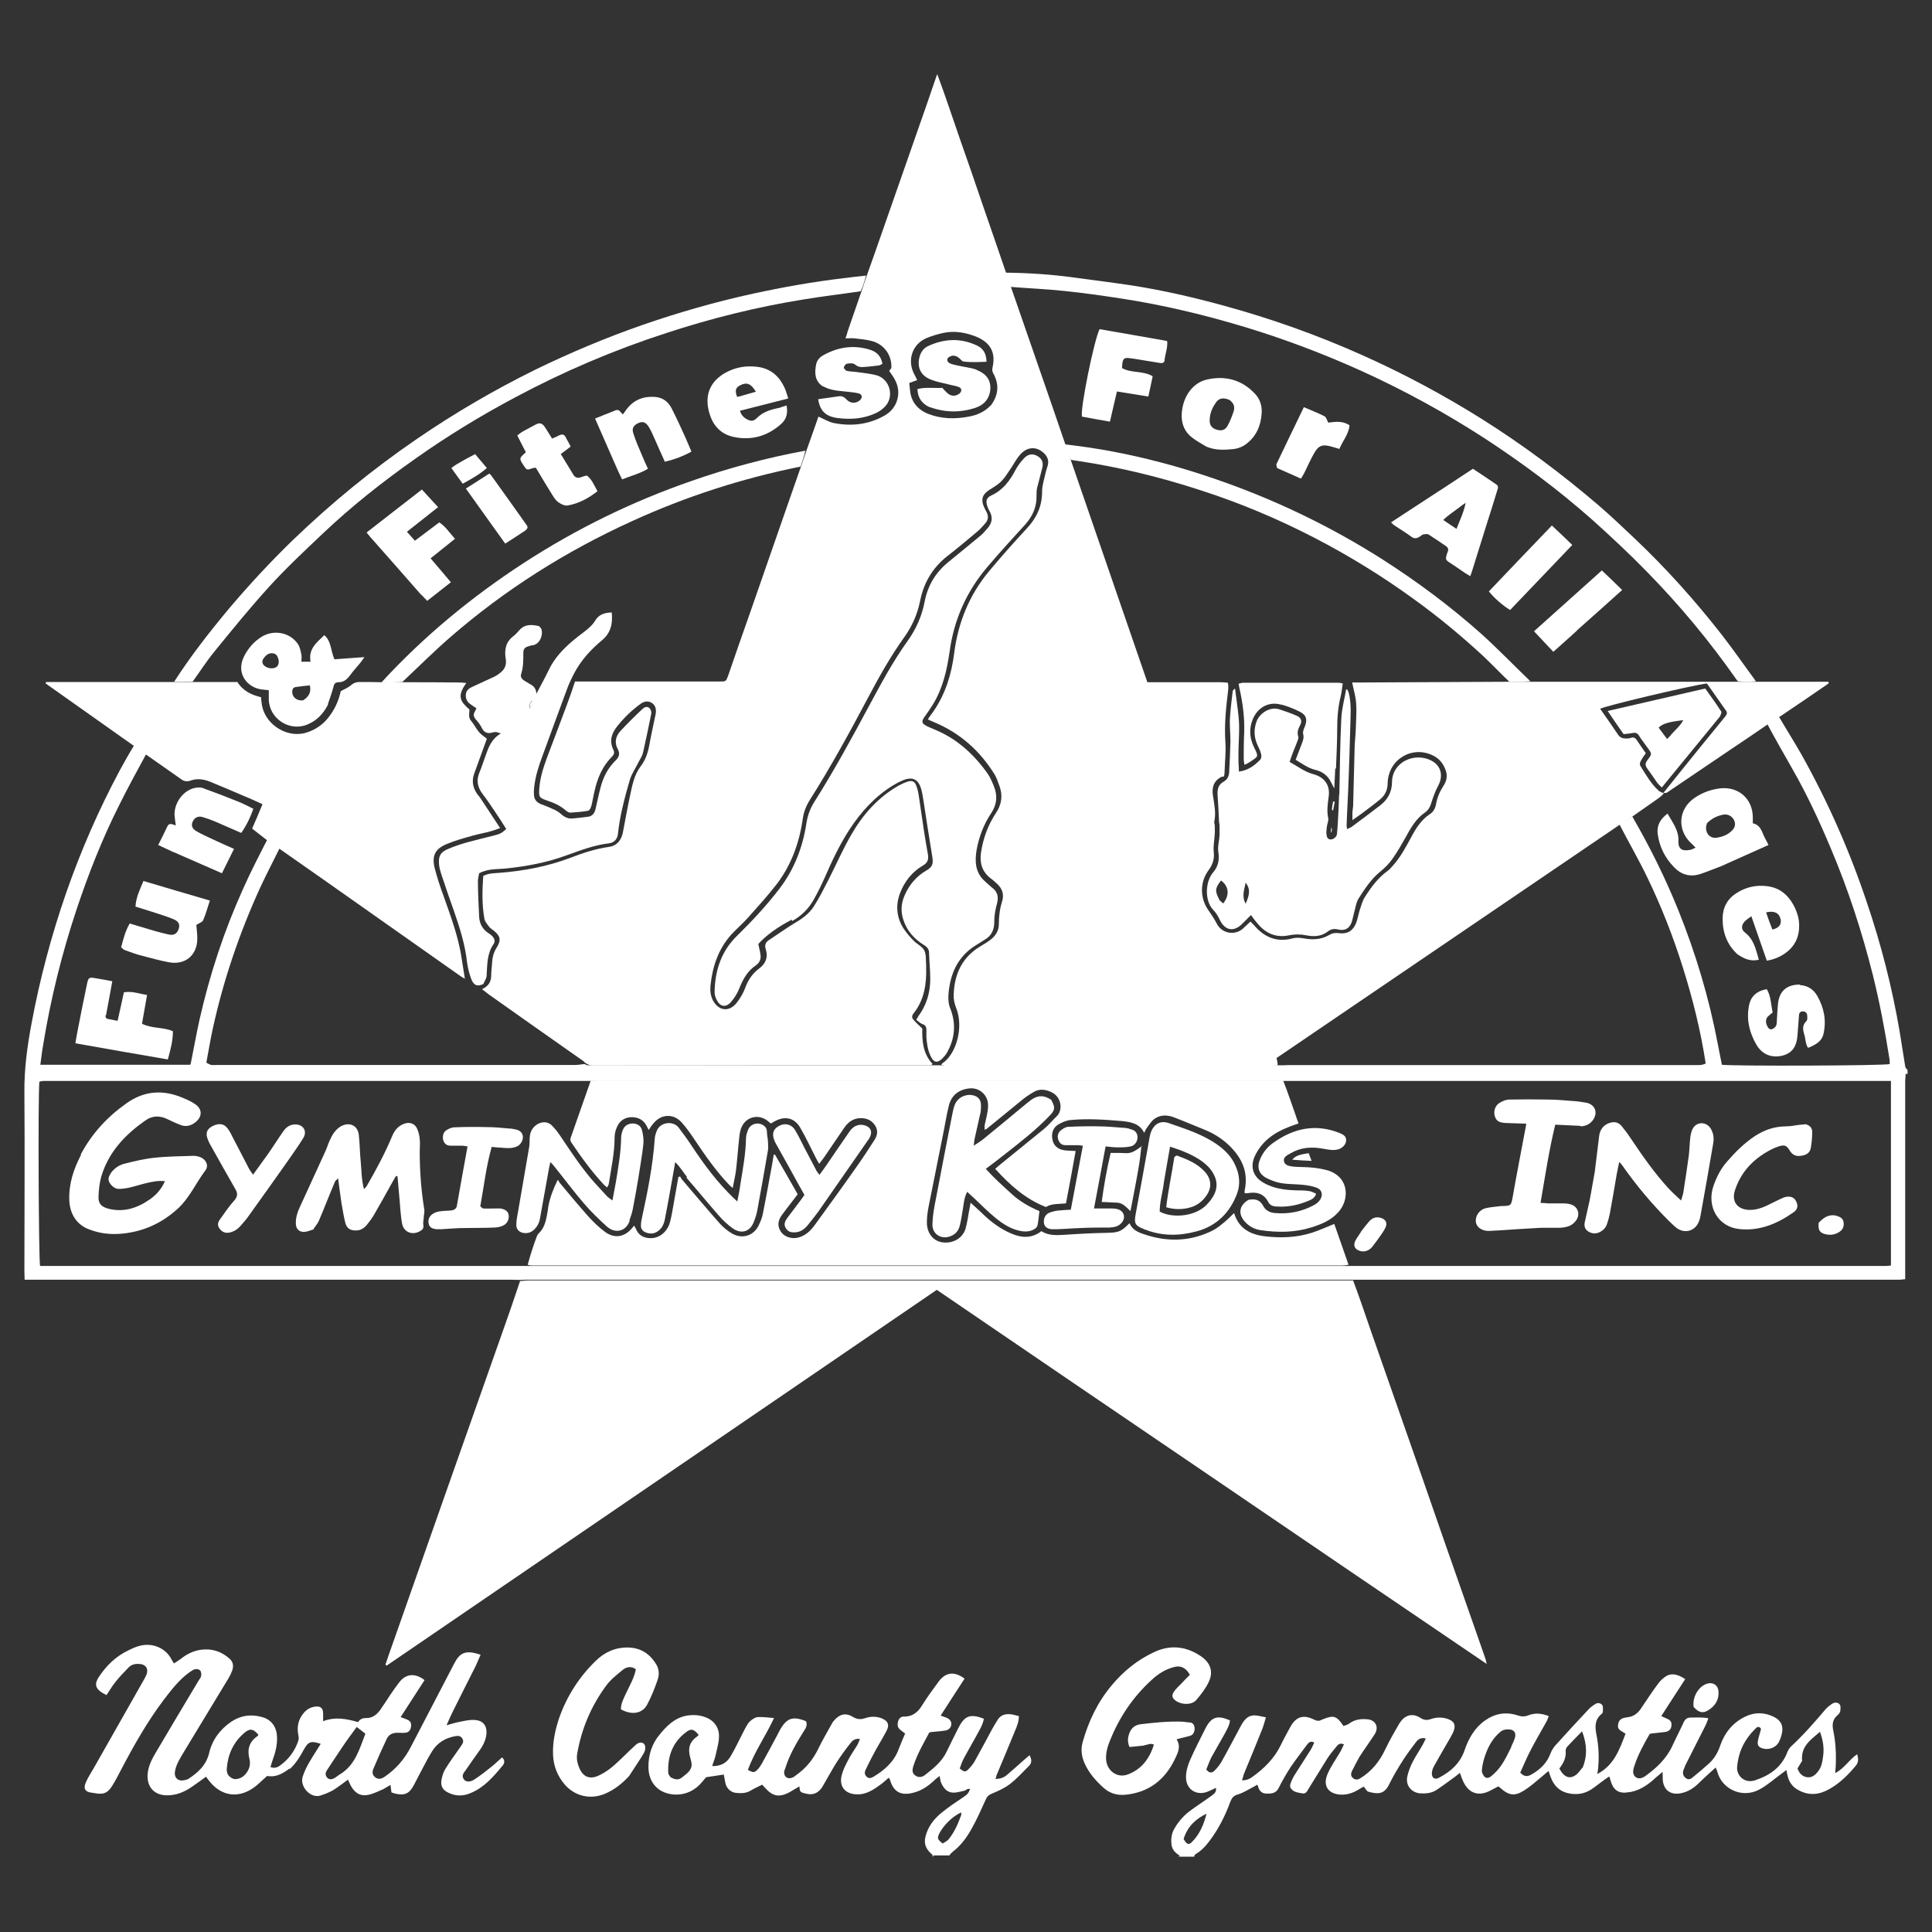 <?xml version="1.0" encoding="UTF-8"?>
<svg id="Layer_1" xmlns="http://www.w3.org/2000/svg" version="1.1" viewBox="0 0 800 800">
  <rect x="0" y="0" width="800" height="800" fill="#333333" stroke="none"/>
  <!-- Generator: Adobe Illustrator 29.3.0, SVG Export Plug-In . SVG Version: 2.1.0 Build 146)  -->
  <defs>
    <style>
      .st0 {
        fill: #fff;
      }
    </style>
  </defs>
  <path class="st0" d="M736.7,296.9c3.1,5.3,6.4,10.5,9.4,15.8,10.9,19.5,19.9,39.9,27,61.2,5.9,17.4,10.4,35.1,13.5,53.2.8,4.8,1.5,9.6,2.3,14.4,0,.6.5,1.1.9,1.4.1.4.1.9.1,1.7-.3.2-.5.1-.8,0,0,1-.2,2-.2,2.9,0,26.3,0,52.5,0,78.8v3.4c-.9,0-1.5.2-2.2.2-.8,0-1.6,0-2.4,0h-219.5c-1.3,0-2.5,0-4.3,0-1.3,0-2.1,0-2.9,0H218.6c-1,0-2,0-3,.1-1.3,0-2.5-.1-3.8-.1H10.2c0-1.2-.1-2.3-.1-3.3,0-24.7.2-49.5,0-74.2-.1-9.8,1.2-19.3,3-28.8,3.4-18.3,8.2-36.3,14.3-53.9,6.1-17.5,13.5-34.5,22.3-50.9,1.8-3.3,3.7-6.7,5.8-10.1,1.9,1.1,3.6,2.3,5,3.6-3.9,7.2-7.7,14.1-11.2,21.2-7,13.9-12.7,28.4-17.6,43.1-6.1,18.3-10.7,36.9-13.8,55.9-.5,2.7-.8,5.5-1.2,8.4h62.1c.1-.5.3-.8.3-1.1,1.2-5.8,2.2-11.7,3.5-17.5,4.2-18.6,10.1-36.6,17.9-53.9,3.1-7,6.6-13.8,10.2-20.8,1.9,1.1,3.5,2.2,5.1,3.6-2.7,5.5-5.5,10.8-8,16.2-8.6,18.8-15.3,38.4-19.7,58.6-1,4.5-1.7,9-2.6,13.7,0,.6.2,1.3.5,1.4.8.2,1.6,0,2.4,0h152.1c1,0,2,0,3.4,0,1,0,1.6,0,2.3,0,93.7,0,187.3,0,281,0s1.5,0,2.3,0c.4,0,.6,0,1.1,0,13.9,0,27.6,0,41.2,0,43.8,0,87.6,0,131.4,0,1,0,2.1-.3,3.1-.7-2.1-13.7-5.4-26.9-9.5-39.9-4-12.7-8.8-25-14.6-37-3.6-7.5-7.8-14.7-11.6-22.1,1.8-1.2,3.5-2.3,5.3-3.3,7.3,12.6,13.7,25.5,19.1,38.9,7.2,17.9,12.7,36.3,16.3,55.3.6,2.9,1.1,5.8,1.7,8.6,5.3.6,67.5.4,69.5-.3,0-.9,0-1.8-.2-2.6-1.8-11.5-4-23-6.8-34.3-4.5-17.9-10.2-35.4-17.4-52.4-4.7-11.2-9.8-22.2-15.8-32.7-3.5-6.2-7.1-12.4-10.5-18.8,1.7-1.2,3.3-2.2,4.9-3.2M244.3,447.6c-.8,0-1.6,0-2.4,0H19.6c-.5,0-1.1,0-1.6,0-.6,0-1.2.2-1.7.3-.6,6.2-.3,74.1.3,76.3h198.3c1.1,0,2.2,0,3.8,0,.6,0,1.3,0,1.9,0h335c.9,0,1.8,0,3.2,0,1.1,0,2.2,0,3.3,0h216.6c.7,0,1.5,0,2.2,0,.7,0,1.4-.1,2.1-.2v-76.4h-248.2c-1,0-2,0-3.5,0-.7,0-1.5,0-2.2,0H247.6c-.9,0-1.8,0-3.2,0h0Z"/>
  <path class="st0" d="M488.1,768.9c.5,0,.4-.5,0-.8-1.6-1-2.8-2.4-3-4.3-.3-2.4,0-4.7,1.3-6.8,1.8-3.1,4.2-5.7,7.1-7.7,2.6-1.9,5.4-3.7,8-5.6,1.1-.8,2.3-1.5,2-3.4-1.1.5-2,1-3,1.4-4.8,2.2-9.5-.6-9.4-5.9,0-2.3.7-4.7,1.6-6.8,2-4.6,4.3-9,6.5-13.4,2.4-4.7,5-5.5,10.1-3.2-.2,2.2-1.4,4-2.4,5.9-1.7,3.1-3.5,6.1-5.2,9.2-.9,1.7-1.5,3.6-2.2,5.2,1.2,1.6,2.3,1.5,3.3.6,1.1-1.1,2.2-2.4,3-3.8,2.8-5,5.4-10,8.1-15,1.2-2.2,2.7-4.2,5.5-4.2,1.5,0,3,.5,4.8.8-.6,1.8-.9,3.3-1.5,4.8-2.4,6-4.9,12.1-7.4,18.1-.4.9-.6,2-1,3.2,1.8,0,3-.5,4.1-1.3,5.1-3.6,9.4-7.9,12.1-13.6,1.2-2.5,2.6-5,3.9-7.4,2.3-4.1,5.4-5,9.6-2.9,1.2.6,2.1.8,3.3.1.2,0,.3-.2.5-.2,4.5-1.8,5.7-1.4,8.5,2.8.8-.3,1.8-.5,2.5-1.1,2.2-1.6,4.6-1.9,7.2-1.7,3.5.2,5.1,3.1,3.3,6.1-2,3.1-4.2,6.1-6.2,9.2-1.2,2-2.2,4.1-3.3,6.2-.5,1.1-.5,2.1.5,2.9,1.1.9,2.2.6,3.2-.1,4.6-2.9,7.8-6.9,10.1-11.8,1.6-3.4,3.5-6.7,5.4-10,.5-.9,1.2-1.9,1.9-2.6,2-1.9,4.6-2.2,7.2-.5,1.5,1,2.8,1.1,4.5.5,2.3-.8,4.8-.8,7.2.1,2.3.9,3,2.3,2.2,4.7-.4,1.1-1,2.1-1.6,3.2-2.2,3.8-4.5,7.7-6.6,11.5-.5.9-.9,2-.9,3.1,0,1.8,1.2,2.6,2.8,1.8,5-2.6,8.9-6,10.8-11.6,1.6-4.7,4.1-9.1,8.3-12.1,4.2-3,8.7-3.8,13.6-2.2,1.5.5,2.9.6,4.4,0,2.7-1.1,5.5-.9,8.5.3-.3.8-.6,1.7-1,2.4-2.3,4.1-4.7,8.2-6.8,12.3-1.5,2.9-2.7,5.9-4,8.7,1.6,1.8,3,1.7,4.6.8,3.7-2.1,6.5-4.8,8-8.9.4-1.1,1.1-2.1,1.8-3,4.5-5,9.1-10,13.8-15,.8-.9,1.9-1.7,2.9-2.3,1-.7,2.3-.4,2.9.5.4.7.2,1.9.2,2.8,0,.3-.3.6-.6.9-2.7,2.2-2.7,5.1-2.1,8.2.9,4.4,1.2,8.9.8,13.5,0,.9-.2,1.8-.4,3.1,7-3.7,9.2-10.2,11.7-16.7-.5-.3-1-.7-1.6-1-1.1-.6-1.7-1.4-1.5-2.6.1-1.3.7-2.3,1.9-2.8.6-.2,1.2-.3,1.8-.4,2.6-.2,4.5-1.6,5.9-3.8,2.3-3.4,4.5-6.8,6.9-10,.9-1.3,2.2-2.5,3.5-3.3,2.2-1.3,4.9-.7,7.8,1.3-3.3,5-6.5,10.1-9.9,15.3.9.4,1.6.7,2.2,1,1.7.7,2.2,1.5,2,3.1-.2,1.4-1,2.3-2.8,2.5-1.8.2-3.6.4-5.4.6-.3,0-.5.1-.8.2-2.5,4.3-4.9,8.7-6.4,13.4-.2.5-.3,1-.4,1.6-.4,2.3,1.4,3.9,3.5,3.2.5-.2,1-.4,1.4-.7,4.7-3.4,8.8-7.2,11.3-12.6,1.5-3.3,3.2-6.5,4.7-9.8.6-1.3,1.5-1.9,2.9-1.9,2.3,0,4.6-.2,7.3.3-.5,1.3-.8,2.3-1.3,3.2-2.7,5.3-5.4,10.6-8.1,16-.4.8-.7,1.7-1,2.5-.3,1.2,0,2.3,1.1,3.1,1.1.8,2,.4,2.9-.4,2.3-1.9,4.6-3.8,6.8-5.8,2.1-2,3.6-4.5,4.5-7.3,1.9-5.4,5.2-9.5,10.4-12,3.9-1.9,7.9-1.8,11.8.1,3,1.5,4.1,3.8,3.3,7.1-.3,1.2-.7,2.4-1.3,3.5-1.3,2.3-4.4,3.3-6.9,2.4-1.4-.5-2-1.3-1.7-3,.3-1.7.9-3.3,1.3-5-.6-1.1-1.5-1-2.2-.2-1.3,1.3-2.5,2.6-3.5,4.1-2.5,3.5-3.8,7.5-4.2,11.8-.3,3.7,3.1,7,7.4,5.6,6.3-2.1,11.1-5.5,13.5-11.9.3-.8.9-1.6,1.5-2.2,5.1-4.7,9.7-10,14.2-15.3.8-.9,1.8-1.7,2.9-2.4,1-.6,2.3-.5,3,.4.5.7.3,1.9.2,2.8-.1.6-.7,1.3-1.2,1.7-2,1.7-2.2,3.9-1.7,6.2.9,4.3,1.2,8.6,1.1,12.9,0,1.4-.1,2.9-.3,4.8,3.8-1.9,5.7-5.5,9.1-7.8.6,1.9.6,3.4-.6,4.8-3.1,3.7-6.5,7.1-10.7,9.5-4.3,2.5-8.6,3-13.1.5-2.4-1.3-3.8-3.3-4.4-5.9-.2-.7-.3-1.4-.5-2.4-.7.6-1.3,1-1.8,1.4-3.1,2.2-5.9,4.8-9.2,6.6-7.2,4-15.7,0-17.6-7.3-.1-.5-.4-1-.7-1.7-2.4,2.2-4.8,4.3-7,6.5-2.1,2-4.3,3.5-7.2,4.1-4.4,1-7.5-1.3-7.7-5.8,0-.8,0-1.6-.1-3-1.1,1-1.9,1.6-2.7,2.3-3,2.8-6.3,5.2-10.4,6-.8.1-1.6.2-2.4.3-2.7.1-4.5-1.1-5.5-3.6-.4-.9-.6-1.9-1-3.1-.7.4-1.3.8-1.8,1.2-2,1.4-3.9,3-5.9,4.3-3.1,1.9-6.4,2.2-9.9,1.3-3.3-.9-5.4-3.2-6.6-6.3-.3-.8-.6-1.6-1-2.8-1.1.9-1.9,1.7-2.8,2.4-2.3,1.9-4.5,3.9-7,5.5-4.1,2.7-6.5,2.4-10.2-.9-.2-.2-.4-.3-.8-.6-1.2.6-2.5,1.4-3.8,2-4.7,2.2-8.5.7-10.7-4-.5-1.1-.9-2.2-1.4-3.6-1.2,1-2.3,1.9-3.5,2.7-2,1.5-4.1,3-6.2,4.4-2,1.3-4.2,1.5-6.5,1.4-3.3-.1-6.6-2.9-5.5-7.3.5-2.1,1.3-4.1,2.3-6,1.2-2.3,2.7-4.5,4-6.8.4-.8.8-1.6,1.3-2.6-2-.6-3.2.3-4.1,1.5-1.7,2.3-3.5,4.6-5.1,7.1-2.2,3.4-4.3,6.9-6.1,10.6-2,3.9-4.6,3.9-8.5,2.8-.7-.2-1.1-1.2-1.9-2.1-.6.3-1.5.8-2.3,1.3-2.3,1.4-4.8,2.2-7.5,2-4.5-.3-7.4-3.3-5.2-8.5,1.4-3.3,3.6-6.3,5.4-9.4.5-.9.9-1.9,1.4-2.9-1.6-.7-2.4,0-3.1.9-1.2,1.5-2.4,2.9-3.5,4.5-2.7,4.3-5.3,8.6-8,12.9-.6,1-1.1,2.3-2.6,2-1.8-.3-3.7-.5-4.8-2.1-.3-.4-.4-1.2-.2-1.7.4-1.3,1-2.5,1.7-3.7,2.2-3.5,4.5-7,6.7-10.5.6-1,1-2,1.5-3-1.4-.9-2.2-.1-2.8.6-2.3,3.1-4.7,6.2-6.9,9.4-1.8,2.8-3.5,5.7-5,8.7-1.1,2.3-2.9,2.4-4.9,2.4-1.9,0-3-.9-3.6-2.7,0-.3-.2-.5-.4-1-.8.5-1.5.9-2.3,1.3-1.9,1-3.8,2.2-5.9,2.8-1.7.5-2.4,1.5-3,3.1-2.1,5.7-4.8,11.1-8.5,16-1.6,2.2-3.5,4.2-5.9,5.6-.3.2-.5.7-.5,1-2.1,0-4.5,0-7.1,0M625.7,723.4c.5-1.2,1.1-2.3,1.5-3.5.8-2.3-.2-3.8-2.6-3.8s-2.9.7-4.1,1.7c-3,2.8-4.7,6.4-5.9,10.2-.5,1.7-.9,3.5-1,5.3,0,.8.6,1.9,1.2,2.5,1,.8,2.1.2,2.9-.5.4-.3.6-.6,1-.9,3.2-2.9,5-6.8,7.1-11M746.3,729c-.7,1.1-1.3,2.1-2,3.3.7,1.9,1.9,3.3,3.9,3.6,2.1.3,3.5-.9,4.7-2.5,1.4-1.8,1.7-3.9,2-6.1.5-3.4,0-6.7-1.3-10.2-3.7,3.3-7.9,5.8-7.4,11.9M655.3,732.1c2-4.9,1.9-9.7-.2-15.2-2.3,2.3-4.2,4.3-6.1,6.3-.4.4-.7,1.2-.7,1.7.3,2.9-.9,5.2-2.6,7.4.4.6.6,1.1.9,1.5,1.8,2.5,4.1,2.8,6.4.8.7-.6,1.3-1.5,2.2-2.6M490.1,761.5c1.3,2.2,2.1,2.6,3.4,1.3,3.3-3.3,5-7.4,6.1-11.8-4.5,2.2-7.9,5.3-9.5,10.5h0Z"/>
  <path class="st0" d="M386.4,768.9c0-.1,0-.3.2-.4-.4-.4-.8-.7-1.2-1.1-2-1.9-2.9-4-2.2-6.8,1-4.2,3.5-7.4,6.7-10,2.8-2.3,5.8-4.3,8.8-6.3,1.9-1.3,2.1-1.5,3-3.4-1-.6-1.6.4-2.4.6-1.5.3-3,.8-4.4.8-2.7,0-4.2-1.8-5.2-4.1-.3-.7-.4-1.6-.6-2.8-.9.7-1.7,1.2-2.3,1.9-2.3,2.1-4.8,3.9-7.8,4.8-5.2,1.6-8.8.5-10.4-4.9,0-.3-.3-.6-.6-1.1-1,.9-1.9,1.7-2.9,2.5-3.1,2.3-6.3,4.6-10.5,4.4-4.7-.2-7.2-3.3-6.1-7.8.5-2.1,1.5-4.1,2.5-6,1.1-2.2,2.5-4.2,3.8-6.3.5-.8.8-1.7,1.3-2.8-2.1-.4-3.2.7-4.1,1.9-1.9,2.4-3.7,4.9-5.4,7.5-1.7,2.6-3.1,5.3-4.7,8-.5.9-1,1.7-1.5,2.6-1.8,2.6-4,3.4-7.1,2.5-2-.5-2.1-.7-2.3-2.9-1.4.8-2.8,1.7-4.2,2.5-4.3,2.2-6.9,1.6-10.1-2-.3-.3-.6-.7-1.1-1.2-1.6.8-3.2,1.5-4.7,2.4-1.9,1.2-4,1.2-6.1,1-2.3-.2-4.1-2-4.5-4.4-.2-1.1-.4-2.1-.6-3.2-2.4.4-4.7.7-7.3,1.1-.4.4-1,1.2-1.6,1.9-2.9,3.5-6.7,5.4-11.1,5.3-6.6-.2-11.2-4.5-11.2-11.5,0-4.9,1.4-9.5,4.6-13.3,3-3.7,6.3-7,11.3-7.9,2.6-.4,5.1-.3,7.5.6,3.8,1.3,6.1,4.5,5.8,8.5-.1,2.5-.9,5-1.4,7.4-.3,1.4-.9,2.7-1.4,4.4,3.5.1,6-1.3,7.6-4,2.2-3.7,4-7.7,6-11.5.6-1.1,1.2-2.3,2.1-3.1.9-.8,2.1-1.6,3.2-1.7,2.1-.1,4.2.2,6.7.4-3.5,7.6-8.2,14.1-10.8,21.5,2.3,1.2,2.7,1.2,4.1-.3.7-.7,1.2-1.6,1.7-2.4,2.3-4.1,4.5-8.3,6.7-12.4.4-.8.8-1.6,1.3-2.4,2.5-3.9,4.8-4.6,9.2-3.1.4.1.8.4,1.1.5.6,1.7-.2,2.9-1,4.1-3,4.8-5.9,9.7-7.6,15.2-.2.5-.4,1-.5,1.5-.2,2,1.4,3.3,3.3,2.5.6-.2,1.1-.6,1.6-1,4-2.8,7-6.4,9.2-10.9,1.6-3.4,3.6-6.7,5.4-10,.3-.6.7-1.3,1.2-1.8,2.2-2.6,4.8-3.3,7.7-1.5,1.8,1.1,3.4,1.2,5.3.5,2.1-.7,4.3-.7,6.4,0,2.9,1.1,3.7,2.8,2.2,5.5-1.8,3.4-3.9,6.7-5.7,10.2-1,1.9-2,3.9-2.9,5.8-.5,1.1-.4,2.1.6,2.9.9.8,1.8.4,2.7-.1,4.7-2.8,8.6-6.3,10.5-11.6.8-2.1,1.7-4.2,2.6-6.3-.6-.4-1.1-.8-1.6-1.2-1.4-1-1.7-1.9-1.4-3.5.3-1.4,1.2-2.4,2.6-2.3,3.8,0,5.9-2.1,7.7-5.1,2-3.2,4.3-6.3,6.5-9.3,2.9-4,6.6-4.5,10.8-1.3-1.7,2.6-3.3,5.1-5,7.7-1.6,2.5-3.2,5-4.9,7.6,1.1.4,1.8.6,2.5.9,1.4.6,2.1,1.7,1.9,2.9-.2,1.3-1.1,2.2-2.6,2.4-1.9.3-3.8.4-5.6.6-.3,0-.5.1-.9.2-2.4,4.5-5,8.9-6.6,13.9-.6,2-.4,3,.8,3.9,1.1.8,2.6.9,4-.2,3.6-2.8,7.1-5.6,9.1-9.9,1.5-3.2,3.1-6.3,4.7-9.5,2.6-5.2,5-6.1,10.6-3.9-.5,2.8-2.1,5.1-3.4,7.6-1.6,2.9-3.3,5.8-4.9,8.8-.7,1.3-1.2,2.8-1.7,4.2,1.8,1.4,2.3,1.6,3.5.4,1.1-1.1,2.1-2.3,2.8-3.6,2.4-4.3,4.7-8.6,7-12.9.8-1.4,1.6-2.8,2.5-4.2,1.1-1.7,2.8-2.3,4.7-2.2,1.3,0,2.6.5,4,.8,0,2.3-.8,4.2-1.6,6.1-2.4,5.9-4.9,11.8-7.4,17.8-.3.6-.4,1.3-.7,2.1,2,0,3.4-.5,4.7-1.6,2.2-1.9,4.4-3.8,6.5-5.7.9-.8,1.9-1.6,2.9-2.5.9,1.6,1.1,3.1-.2,4.4-2.6,2.6-5.1,5.4-8,7.6-2.2,1.7-5,2.9-7.6,4-1.1.5-1.7,1-2.2,2.1-1.9,4.1-3.7,8.3-5.9,12.2-2,3.6-4.4,7-7.8,9.6-.6.5-1.1,1-1.5,1.6-2.1,0-4.5,0-7.1,0M277.9,736c1.5.9,3.1,1.2,4.5,0,1.7-1.4,3.8-2.6,4-5.1,0-1-.3-2.1-.6-3.2-1-3.5-.4-6.4,2.8-8.6.3-.2.5-.5.7-.7-2-2.5-3.2-2.8-5.4-1-5.5,4.2-7.5,10-7.2,16.7,0,.6.5,1.1,1.1,2M390.3,763.4c.8-.6,1.9-1,2.5-1.8,2.4-2.9,3.9-6.4,5.2-10,.1-.3,0-.7,0-1.1-4.3,1.9-7.9,6.3-9.1,8.8-.9,1.9-.7,2.4,1.4,4h0Z"/>
  <path class="st0" d="M736.8,296.8c-1.7,1.2-3.3,2.2-5.2,3.4-5.1,3.5-9.8,6.7-14.6,9.9-8.9,6-17.7,12-26.6,18-.4.3-1.1.3-1.6.2,5.3-6.6,10.5-13.1,15.7-19.5,3.3-4,6.5-8,9.8-12,.6-.8,1.1-1.5.5-2.4-2.7-3.8-5.4-7.7-8-11.4-7.3,1-42.6,9.4-44.2,10.5,2.5,3.6,5,7.1,7.4,10.7.8,1.2,1.9,1.6,3.2,1.6.7,0,1.5,0,2.2-.3,1-.3,1.7,0,2.3.9,1.2,1.8,2.5,3.6,3.8,5.5-.6.8-1.2,1.6-1.7,2.5-.5.9-1.2,1.9-.4,3,2.2,3.5,4.3,7.2,7.4,10,.5.5,1.4.7,2.2,1.1-.7.8-1.4,1.4-2.2,2-3.7,2.6-7.3,5.1-11,7.7-1.7,1.1-3.4,2.2-5.4,3.5-47.5,32.3-94.7,64.4-141.8,96.4.3,1.3.5,2.2.4,3.1-1.2,0-2.1.1-3,.1h-132.6c-.6,0-1.3,0-1.9,0-.6,0-1.1-.3-1.7-.4.2-.4.3-.6.4-.6,5.7-3.7,9-14.9,5.7-23-.7-1.8-1.1-3.6-1-5.5.3-8.6,3.6-15.6,11.3-20.1,1.4-.8,2.8-1.7,4.1-2.7,2-1.6,3.3-3.6,3.3-6.3,0-3.3.4-6.5,1.4-9.6.8-2.8,0-5.2-2.1-7.1-.9-.8-1.7-1.6-2.7-2.3-3.5-2.7-4.6-6.3-4-10.6.9-6,2.9-11.5,6.3-16.6,2.2-3.3,2.8-7.1,1.4-10.9-.6-1.7-1.2-3.5-2.1-5-6.1-9.8-14.3-17.1-25.1-21.6-.8-.3-1.6-.7-2.5-1.1.5-.8.8-1.3,1.2-1.8.4-.5.7-1,1.1-1.5,5-7.3,7.5-15.4,8.6-24.1,1.6-12.6,6.2-24,14.3-33.8,5.1-6.1,10.4-12.1,15.8-17.9,4-4.3,6.3-9.1,6.3-15.1,0-2.8,1-5.7,1.6-8.5.2-.8.5-1.5.7-2.3.7-2.3-.2-4.1-1.8-5.5-3.1-2.7-6.9-2.4-9.8,1.1-1.6,1.9-2.7,4.2-4.2,6.3-1.1,1.6-2.2,3.4-3.6,4.7-1.4,1.4-3.2,2.3-4.8,3.4-2.8,1.8-3.5,3.9-2.2,6.9.3.7.6,1.3,1,2,1,1.8.9,3.5-.5,5-1,1.1-2,2.3-3.2,3.3-4.2,3.5-8.3,7-12.6,10.3-6,4.8-9.6,10.9-11.1,18.4-1.1,5.5-3.3,10.5-6.6,15.1-5.6,7.8-10.3,16.2-14.8,24.7-7.7,14.5-15.5,28.8-24.3,42.7-1.5,2.4-2.5,4.9-2.9,7.8-1.4,9.8-4.7,19-10.7,26.9-3.7,4.8-7.8,9.3-11.8,13.8-2.3,2.6-4.9,4.8-7.2,7.3-5.3,6-7.7,13.2-8.5,21-.2,2.1,0,4.2,1,6.1,2.3,4.4,6.7,5,9.8,1.1,1.5-1.9,2.8-4.1,3.6-6.3,1.2-3.3,3-5.9,5.8-8,2.7-2,3.7-4.7,2.7-7.9-.6-1.7-.1-3,1.4-3.9,3.5-2.3,7-4.8,10.6-7,3.1-1.8,6-3.9,7.9-6.9,2.3-3.6,4.2-7.4,6.1-11.1,3.1-6.1,5.9-12.5,9.3-18.4,4.8-8.4,11.1-15.6,19.7-20.5,1.3-.7,2.6-1.3,3.9-1.7,1.7-.5,2.8,0,3.4,1.7.5,1.3.8,2.6,1,3.9.7,4.7,1.4,9.5,2.1,14.2.5,3.4,1.1,6.8,1.7,10.2.4,2.2,0,3.7-2.2,4.9-4.4,2.6-7.5,6.6-9.3,11.3-1.9,5-1.5,10,1.4,14.6,1.2,1.8,2.6,3.5,4.1,5,1.4,1.5,3.6,2.4,4.5,4.1.9,1.7.6,4.1.8,6.1,0,.4,0,.7,0,1.1.2,6.8-.8,13.4-5.2,18.9-.8,1-.8,1.9,0,2.7,1,1.2,2.2,2.2,3.6,3.6-.1,5,.2,10.4,4.3,14.7-.4.2-.6.5-.8.5-46.4,0-92.7,0-139.1.1-.6,0-1.2,0-2.3-.2-.9-.4-1.2-.6-1.7-.9-.3-.3-.5-.5-.7-.7-13.1-9.2-26.2-18.4-39.3-27.7-.8-.6-1.7-1.3-2.7-2.1,2.8-1.3,3.8-3.2,3.8-5.8,0-1.8.3-3.6.4-5.4.1-2.2.7-4.2,1.9-6.1,1.9-3.1,1.5-4.7-1.3-7-.6-.5-1.4-.9-1.9-1.6-.7-1-1.7-2-1.9-3.2-1.1-5.9-.9-11.9-.5-17.8,2.3-1.2,4.7-1.1,7-1.3,9.9-.8,19.5-2.6,28.8-6.1,5.2-2,10.5-3.8,16.1-4.6,3.3-.4,5.2-2.6,5.9-5.9,1-5.1,1.9-10.3,3-15.4.9-4.2,1.7-8.6,4.4-12.1,2.2-2.9,3.1-6,3.7-9.5.7-3.9,1.6-7.8,2.4-11.7.5-2.1.1-3.9-1.3-4.9-1.5-1.1-3.3-1-5.2.5-3.5,2.6-6.6,5.6-9.3,9-2.4,3-3.4,6.1-1.6,9.8.5,1,.3,1.9-.5,2.7-4,4-6.1,8.9-7.3,14.3-.5,2-.8,4.1-1.3,6.1-.2.8-.8,2-1.3,2.1-2.5.5-5,.6-7.5.8-.5,0-1.2-.4-1.7-.8-2.3-2.1-5.1-3.3-8.1-4.3-3.1-1.1-3.2-1.4-3-4.8.3-4.4,1.6-8.5,3.1-12.6,2.8-7.5,5.7-15,8.5-22.6,1.1-2.9,2.1-5.9,3.2-9.2h59.9c2.6,0,2.6,0,3.5-2.4,3-8.8,6.1-17.6,9.2-26.4,3.2-9.3,6.5-18.6,9.7-27.9,3.8-10.8,7.5-21.7,11.4-32.7.8-2.3,1.5-4.4,2.3-6.7,1.7-4.7,3.3-9.3,4.8-13.6,2.3,1,4.3,2.3,6.5,2.7,7.3,1.4,14.4.6,21-3.2,5.1-2.9,7-9.1,4.4-14.3-.7-1.5-1.8-2.9-2.6-4.1.3-.5.9-1,.9-1.4.2-5-2.9-9.5-7.8-10.9-2.4-.7-5-.9-7.5-1.2-1.1-.1-2.3,0-3.7,0,.4-1.2.7-2,.9-2.9,1.9-5.6,3.8-11.1,5.8-16.8.8-2.3,1.5-4.4,2.2-6.5,2.1-5.9,4.2-11.8,6.2-17.6,6.2-17.7,12.4-35.5,18.6-53.2,1.2-3.5,2.4-7,3.6-10.5.1-.4.3-.8.7-1.9,3.5,9.4,6.4,18.3,9.5,27.2,3.2,9,6.3,18.1,9.4,27.2,3.1,9,6.2,17.9,9.4,27.3.8,2.3,1.5,4.3,2.2,6.4,4.1,11.9,8.2,23.7,12.3,35.5,3.4,9.8,6.8,19.6,10.2,29.6.8,2.3,1.5,4.3,2.3,6.6,10.6,30.7,21.1,61.2,31.7,92h3.3c9,0,17.9,0,26.9,0,1,0,2.1.1,3.1.2.1.6.2.8.2,1.1,0,.5,0,1.1,0,1.6-.9,7.3-1.7,14.5-1.2,21.9.3,3.9-.2,7.8-.3,11.6s-.5,2.3-1.6,2.9c-3.1,1.8-3.8,4.5-3.2,7.9.5,3.5,1.3,6.9.5,10.5-.1.5.2,1.1.2,1.6,0,1.2.1,2.3,0,3.5-.1,2.5-.7,5.1-.4,7.6.3,2.9-.5,5.2-2.2,7.5-3.7,5-3.5,11.8.1,16.7,1.2,1.7,2.3,3.4,3.3,5.3,2.2,4.4,8.1,5.2,11.4,1.6.8-.8,1.7-1.5,2.6-2.4.5.6.9.9,1.3,1.3,4.3,5.2,9.6,7.5,16.4,5.6,1.2-.3,2.7-.2,4,0,3.7.7,7.4.7,10.8-1.3,1.3-.8,2.5-1,4.1-.8,3.4.5,5.8-.9,7.1-4.1.7-1.8,1-3.8,1.6-5.7.6-1.8,1.1-3.7,2.1-5.2,2.6-4.1,5.4-7.9,9.4-10.8.9-.6,1.5-1.5,2.3-2.3,3.2-3.6,5.4-7.9,7.7-12.1,1.9-3.5,4-6.8,7.5-9.1,1.4-.9,2.2-2.3,2.5-4,.5-2.8,1.6-5.4,3.1-7.7,1.2-1.8,1.7-3.8,1.1-5.9-.9-2.9-2.5-5.2-5.3-6.6-8.7-4.4-18.6,1.5-18.9,11.3,0,2.8-1,5-3,6.7-2.4,2-5,3.9-7.5,5.8-1.2.9-2.4,1.7-4.1,2.9,0-1.3,0-2.1,0-2.8,0-1,.2-2,.3-3,.2-7.8.4-15.6.6-23.3,0-2.8.4-5.6.5-8.4.1-4.9.7-9.8-.4-14.6-.3-1.5-.7-2.9-1.1-4.9h3.7c20.6-.1,41.1-.2,61.9-.3,3.1,0,5.9,0,9,0,27.8,0,55.4,0,82.9,0,.8,0,1.6,0,2.7,0,2.7,0,5.1,0,7.5,0,8.8,0,17.5,0,26.3,0h3.2c0,.2.1.3.1.4,0,0,0,.2,0,.2-.2.2-.4.4-.6.5-6.4,4.4-12.8,8.8-19.4,13.2M410.2,168c3.2-4.2,3.7-8.7,1.1-13.4-.5-.9-.5-1.5-.3-2.5,1.4-6.1-.9-10.3-6.8-12.7-4.3-1.7-8.7-2.5-13.3-1.6-2.5.5-5.1,1.3-7.5,2.3-5.7,2.6-7.8,9.1-4.9,14.7.4.8.9,1.7,1.3,2.6-1.2.4-2.2.8-3.3,1.2.1,1.1.2,1.9.3,2.8.4,4.9,3.1,8.2,7.6,10,5.5,2.1,11.1,2.2,16.8,1.1,3.2-.6,6.3-1.8,8.9-4.5h0Z"/>
  <path class="st0" d="M215.6,530.5c1-.2,2-.3,3-.3h339c.8,0,1.6,0,2.7,0,2.7,7.2,5.1,14.4,7.6,21.6,3.7,10.6,7.4,21.2,11.1,31.7,6.4,18.3,12.8,36.5,19.1,54.8,4.9,13.9,9.7,27.8,14.6,41.7.8,2.3,1.6,4.6,2.4,6.9.2.5.2,1,.5,2.1-38.3-26-76.2-51.7-114-77.5-37.9-25.7-75.7-51.5-113.7-77.4-76,51.9-151.9,103.8-227.8,155.6-.2-.1-.3-.3-.5-.4.9-2.7,1.8-5.4,2.8-8.1,7.2-20.5,14.4-40.9,21.6-61.4,8-22.8,16.1-45.5,24.1-68.3,2.5-7,4.9-14,7.3-21.2h0Z"/>
  <path class="st0" d="M60.6,312.6c-1.6-1.2-3.3-2.4-5.1-3.7-12.3-8.7-24.4-17.3-36.6-25.9,0-.2.1-.4.2-.6,17.4,0,34.9,0,52.8,0,2.9,0,5.4,0,8,0,6.3,0,12.4,0,18.4,0,2.3,3.7,5.9,5.4,9.8,6.3,0,.8.1,1.4.2,2.1.7,8.5,9.8,14.9,18.1,12.7,3.8-1.1,7.1-3.2,9.6-6.4,2.6-3.3,4.3-7.1,5.1-10.9,1.6-.9,3.2-1.5,4.4-2.6,1.1-.9,2.1-1.2,3.4-1.2,3,0,6,0,9.1.1,2.9.1,5.7,0,8.7,0,8,0,15.7,0,23.4.1.9,0,1.8.1,3,.2-4,5.5-2.5,7.7,1.3,11,0,1.5-.6,3.1.6,4.6,1.3,1.5,2.1,3.3,3.4,4.8.9,1.1,2.3,1.9,3.2,2.7-1.8,4.9-3.5,9.7-5.3,14.6-1,2.9-.5,5.5,1.1,8,.5.8,1.3,1.5,1.8,2.4,2.6,3.9,5.1,7.8,7.9,12-1.5.5-2.7,1-3.9,1.3-2.4.7-4.9,1.1-7.4,1.8-3.6,1-7.2,2-10.6,3.4-5,2-6.5,4.9-5.2,10.1,1,3.9,2.3,7.8,3.7,11.6,3,8.5,6.2,17,7.5,26,.4,2.6.8,5.2,1.3,8.2-1.2-.7-2-1.2-2.8-1.8-18.5-13-37-26.1-55.5-39.1-6.2-4.4-12.5-8.7-18.7-13.1-1.7-1.2-3.4-2.3-5.2-3.6-2.1-1.6-4-3.1-5.9-4.6,1.5-3.4,2.9-6.7,4.3-10.1-2.5-1.1-4.7-2.2-7-3.1-4.9-2.1-9.8-4.2-14.7-6.2-2.5-1-5.3-1.5-8-.5-1.7.6-2.9.3-4.2-.7-4.8-3.4-9.6-6.7-14.4-10.1h0Z"/>
  <path class="st0" d="M120,732.2c-3.6,2.8-6.2,3.7-9.4,3.2-2,1.7-3.7,3.6-5.8,5-6.2,4.3-13,3.3-17.8-2.5-.6-.7-1.1-1.4-1.7-2.2-1.9,1.4-3.7,2.7-5.6,4-3.2,2.3-6.8,3.8-10.8,3.7-5-.1-8-3.4-7.8-8.4.2-3.7,1.9-6.8,3.7-9.8,5.8-9.8,11.6-19.6,17.5-29.4.4-.6.9-1.2,1-1.9.1-.7,0-1.7-.4-2.2-.5-.5-1.5-.7-2.2-.5-.8.2-1.6.8-2.3,1.3-4.3,3.1-7.5,7.3-10.7,11.5-6.7,8.9-12.2,18.6-17.4,28.5-1.2,2.3-2.4,4.7-3.8,6.9-1.9,3.1-3.7,3.8-7.3,3.1-.4,0-.9-.2-1.3-.2-3.4-.4-3.2-2.5-2.2-4.6.9-2,2.1-3.8,3.2-5.7,6.7-11.9,13.5-23.7,20.2-35.6.6-1,1.2-2.1,1.6-3.1.8-2.1-.2-3.9-2.3-4.2-1.8-.3-3.7-.1-5.1,1.3-1.9,2-3.9,4-5.6,6.2-1.3,1.6-2.3,3.4-3.6,5.3-.7-.4-1.4-.7-2-1.1-2.6-1.7-3-3.6-1.3-6.2,3.1-4.8,7.1-8.7,12.3-11.2,1.2-.6,2.5-1.2,3.7-1.6,6.1-2.1,11.9.7,14.2,5.3.2.5.6.9,1,1.7.9-.6,1.8-1.1,2.6-1.7,3.3-2.7,7-4.3,11.5-4.1,3.4.2,6.3,1.5,8.8,3.7,1.6,1.3,1.9,3,1.3,4.9-.4,1.1-.9,2.2-1.5,3.2-6.1,10.1-12.2,20.1-18.3,30.2-1.1,1.8-2.2,3.6-3,5.4-.5,1.1-.9,2.4-1,3.6-.2,2.2,1.4,3.6,3.6,3.2.7-.1,1.5-.3,2-.6,4-2.6,7.4-5.7,8.6-10.7,1.3-5.5,4.5-9.8,9.2-13,3.9-2.6,8.2-3.2,12.7-1.9,3.8,1,6,4,6.2,8,.2,3.5-.7,6.8-1.9,10.1-.3.8-.5,1.6-.8,2.6,2.1.8,3.5-.2,4.7-1.2,3.2-2.5,5.5-5.8,6.8-9.6.3-.8.2-1.8,0-2.6-.6-3.3,0-6.3,2.2-8.9,1.2-1.5,2.7-2.4,4.6-2.7,2.4-.4,3.6.6,3.5,3.1,0,.9,0,1.7,0,2.9,5-1.9,9.6-1,14.5.4.5-1,1.6-1.7,3.2-1.7,2.6.1,4.4-1.3,5.9-3.3,1.5-2.1,2.8-4.2,4.2-6.3,1.2-1.8,2.5-3.6,3.8-5.3,2.7-3.5,6.6-3.8,10.4-.8-3.2,5-6.5,10-9.9,15.3,1.1.4,1.9.7,2.6,1,1.4.6,1.9,1.4,1.7,3-.2,1.4-1,2.4-2.4,2.5-1.1.1-2.2,0-3.3,0-2,0-3.6.8-4.4,2.6-1.9,4-3.7,8.1-5.4,12.1-.6,1.3-.7,2.6.6,3.7,1.2.9,2.4.9,4-.2,4.7-3.2,8.3-7.4,10.9-12.5,5.9-11.4,11.9-22.8,17.8-34.2,2.2-4.3,4.4-6.1,11-3.8-.7,1.5-1.3,3.1-2,4.6-3.1,6.2-6.3,12.4-9.4,18.7-.9,1.8-1.7,3.6-2.7,5.9,1.9-.5,3.3-1,4.8-1.3,2.1-.4,4.3-1,6.4-.9,4.1,0,5.9,2.6,5.2,6.7-.4,2.1-1.3,3.9-2.5,5.6-2,2.8-4,5.6-5.9,8.4-.8,1.1-2,2.3-.8,3.9.8,1.1,2.4,1.3,4.4,0,2.5-1.6,4.8-3.5,7.1-5.3,1.5-1.2,2.8-2.5,4.3-3.8,1.2,1.1,1.1,2.3.3,3.3-3.8,4.6-7.7,9.2-13.4,11.5-3,1.3-6.2,1.3-9.2-.2-2.3-1.1-3.2-2.7-2.8-5.3.3-1.6.8-3.2,1.6-4.5,1.8-2.9,3.8-5.7,5.8-8.5.3-.4.6-.9.9-1.3.7-1,1-1.9.2-3-.7-1-1.7-1-2.7-.8-4.1.7-7.5,2.7-9.7,6.3-1.9,3-3.4,6.2-5.1,9.3-.9,1.6-1.6,3.2-2.5,4.8-1.8,3.4-3.8,4.3-7.6,3.4-.5-.1-1-.3-1.6-.5-.1-.9-.3-1.9-.4-3.1-1.1.6-2,1.2-2.9,1.7-1.9.8-3.8,1.8-5.8,2.3-3.5.9-5.9-.4-7.7-3.6-.4-.8-.8-1.6-1.2-2.6-2.1,1.5-4.1,3.1-6.2,4.4-1.6.9-3.4,1.6-5.2,2.2-4.1,1.3-8.6-3.7-7.4-7.7,1.3-4.1,3.6-7.5,5.8-11,.6-.9,1.1-1.8,1.7-2.7-4.1-1.4-5.2-.9-7,2.4-1.6,2.9-3.3,5.8-6,8.2M96.9,736.7c2.6.1,4.4-1.2,5.7-3.4.9-1.6,1.1-3.2.7-4.9-1-3.9-.2-7.1,3.3-9.5.2-.1.3-.4.4-.6-2.4-2.8-3.8-2.5-6-.6-4.4,3.8-6.7,8.9-7.1,14.7-.1,2,.7,3.5,3.1,4.3M140.8,734.7c6.4-3.9,8.1-10.7,10.5-16.8-1.4-1.1-2.5-2-3.6-2.8-2,2.8-4.1,5.5-6,8.4-2.1,3.1-4.2,6.3-6.3,9.5-.7,1-.8,2,0,3,.7.9,1.9,1,3.2.2.6-.4,1.2-.8,2.1-1.5h0Z"/>
  <path class="st0" d="M418.3,118.9c-.7-1.9-1.4-3.9-2.1-6,9.5.1,19,.7,28.4,2,8.1,1.1,16.1,2.1,24.1,3.3,12.8,2,25.4,4.9,37.8,8.3,19.8,5.4,39.2,12.3,57.9,20.7,17,7.6,33.4,16.4,49.2,26.3,17,10.7,33.1,22.7,48.4,35.8,5.1,4.4,9.9,9,14.8,13.6,13.1,12.4,25.1,25.8,36.2,40,4.8,6.2,9.3,12.7,14.1,19.2-2.3.2-4.8.3-7.5,0-.4-.5-.6-.7-.7-.9-11-15.7-23.3-30.5-36.7-44.2-7.3-7.5-15-14.7-22.8-21.7-14-12.4-28.9-23.5-44.5-33.7-16.5-10.7-33.7-20.1-51.6-28.2-15.3-6.9-30.9-12.8-46.9-17.7-17.1-5.2-34.5-9.4-52.2-12.1-7.8-1.2-15.5-2.3-23.3-3.1-7.4-.8-14.9-1.1-22.4-1.7h0Z"/>
  <path class="st0" d="M79.6,282.3c-2.4,0-4.9.1-7.5,0,6.9-10.7,14.7-20.7,22.9-30.5,8.3-9.8,17-19.2,26.3-28.2,16-15.4,33.1-29.4,51.4-41.9,15.6-10.7,31.9-20.2,48.9-28.6,14.4-7,29.1-13.2,44.3-18.5,15-5.2,30.3-9.6,45.9-13,12.4-2.7,24.8-4.9,37.4-6.4,3-.4,6.1-.7,9.4-1.1-.5,2.1-1.2,4.3-2.2,6.5-8.1,1.2-15.9,2.1-23.7,3.4-19.3,3.1-38.2,7.8-56.8,13.9-21.6,7-42.5,15.9-62.5,26.6-14.5,7.7-28.4,16.2-41.8,25.7-13.3,9.4-26.1,19.5-37.9,30.7-7.6,7.2-15.3,14.4-22.3,22.1-7.9,8.7-15.3,17.8-22.7,26.9-3.2,3.9-5.9,8.2-8.9,12.3h0Z"/>
  <path class="st0" d="M473.7,722.8c-2.2.2-4.1.4-6,.6-1-2.3-.7-4.2.1-6.1.8-1.9,2.3-3,4.3-3.3,5.7-.7,11.5-1.3,17.3-1.1,1,0,2,.3,2.9.3,1.3,0,2,.6,2.3,1.9.3,1.4-.3,3-1.4,3.5-.9.4-1.9.5-2.9.8-.9.2-1.8.5-3.1.8,2,3.2.4,5.8-.8,8.4-3.9,8-10.1,13.1-19,14.4-3.7.6-7.2.1-10.2-2.5-3.4-3-6.4-6.4-8.2-10.6-1.2-2.8-1.5-5.6-.7-8.5,2.4-8.6,6.2-16.6,12-23.5,4.9-5.9,10.7-10.6,17.6-13.8,6.8-3.2,13.4-2.4,19.5,1.8,3.9,2.7,5.1,6.4,3.1,10.6-1.3,2.7-3.2,5.2-5.2,7.5-2,2.3-6.9,1.9-9.1-.3-.9-.9-1-1.9-.1-3.2.8-1.2,1.9-2.2,2.9-3.2,1.2-1.3,2.5-2.6,3.7-3.8-1.6-2.9-3.8-4-6.6-3.2-3.5.9-6.5,2.8-9.1,5.2-7.8,7.1-13.5,15.5-17.4,25.3-1,2.4-1.7,4.9-1.6,7.6.2,4.7,4.5,8,8.9,6.4,5.7-2.1,9.1-6.5,10.9-12.4-1.5-.7-2.6.1-4,.3h0Z"/>
  <path class="st0" d="M260.7,735.2c-3,3.3-6.3,5.9-10.3,7.6-6,2.5-12.4.9-16.5-3.8-3.1-3.6-4.7-7.7-4.9-12.4-.2-5.3.9-10.4,2.6-15.4,3.2-9,8.3-16.9,15.1-23.5,3.7-3.6,8.1-5.6,13.4-5.5,5.3.1,9.1,2.7,11.7,7.1,1.2,2,1.2,4.3.5,6.3-1.2,3.5-2.6,7-4.3,10.2-2,3.8-6.4,4.5-10.9,2,0-2.5,1.2-4.6,2.2-6.8,1.5-3.2,3.3-6.2,4-9.8-1.9-1.4-3.9-1-5.5.3-2.4,2-5,4-6.8,6.5-6.2,8.4-10.2,17.8-12,28.2-.4,2.3.2,4.5,1.2,6.6,1.2,2.4,3.5,4.2,7.3,2.6,3.2-1.4,5.9-3.5,8.4-5.9,2.3-2.1,4.4-4.3,6.7-6.4.5-.4.9-.9,1.5-1.2,1.6-.9,3.2,0,3.1,1.9,0,.8-.3,1.6-.7,2.3-1.8,3-3.8,5.9-5.8,9h0Z"/>
  <path class="st0" d="M701.3,706.9c-.6-4,1.8-8.3,5.2-9.6,2.7-1,5,.4,5.1,3.3.2,3.4-1.5,5.9-4.3,7.6-2.2,1.4-4,.9-6-1.4h0Z"/>
  <path class="st0" d="M531.4,447.6c1.8,4.6,3.3,9.1,4.9,13.6.4,1.3.9,2.6,1.4,4-1.4.5-2.7.9-3.9,1.4-6.1,2.3-11.2,5.9-14.1,11.9-2.2,4.5-.9,8.7,3.4,11.2,1,.6,2.1,1.1,3.2,1.5,3.3,1.2,6.8,1.6,10.4,1.7,1.8,0,3.6,0,5.4.3,1,.1,1.9.7,2.9,1.1-.6,1.7-1.7,2.3-2.9,2.8-4.2,1.8-8.6,2.8-13.2,2.5-1.5,0-3-.4-3.7-1.8-1.9-3.7-5-4.4-8.7-3.7-.3,0-.7,0-1.1,0,0-.5-.1-.8,0-1.2,1.7-8-1.5-14.1-7.2-19.3-2.8-2.5-5.9-4.4-9.4-5.8-4.2-1.7-8.4-3.5-12.6-5.1-2.8-1.1-5.8-1.2-8.3.7-1.3,1-2.2,2.6-3.2,3.9-.3.4-.5.9-.9,1.8-2-4-5.6-4.5-9.3-4.9-7.1-.6-14.3-1.1-21.4-.4-1.7.2-3.5,1-5,1.9-2.2,1.4-2.8,3.7-2.3,6.2.5,2.5,2.2,4,4.9,4.4,1.5.2,3,.2,4.7.3-1.3,7.3-2.6,14.4-4,21.7-2.9.3-6,0-8.3,1.5-8.5-3.3-14.9-9.1-21-15.8.7-.6,1.4-1.3,2.2-1.9,6-4.9,12.1-9.8,18.1-14.7,1.9-1.6,3.4-3.5,5.2-5.2,2.5-2.4,2.1-7.8-2.1-9.9-2.5-1.2-5.1-1.6-7.5-.1-1.9,1.1-3.7,2.3-5.3,3.7-4.7,3.8-9.4,7.7-14.1,11.5-.2.2-.5.2-.9.4,0-.7,0-1.3,0-1.8.4-1.9.9-3.7,1.2-5.6.2-1.1.3-2.3.2-3.5-.4-3.9-3.9-6.7-7.8-6.2-4.5.5-7.5,3-8.5,7.5-1,4.1-1.6,8.3-2.5,12.5-1.9,9.7-3.9,19.3-5.8,29-.4,2.1-.7,4.3-.7,6.5,0,4.3,2.5,7.6,6.3,8.2,4.3.7,8.5-1.6,9.7-5.6.8-2.7,1.1-5.7,1.7-8.5.1-.6.2-1.2.4-2.3,2,1.9,3.8,3.4,5.5,5.1,3.4,3.2,7.1,5.9,11.4,7.7,4.2,1.8,8.4,2.1,12.4-1,3,1.9,6.3,1.7,9.7,1.5,5.7-.4,11.4-.7,17.1-.8,5.2-.1,6.1-.4,9.7-4,1.1,2.7,3.6,3.8,6.1,4.6,9.7,3.3,19.2,3,28.4-1.6,1.8-.9,3.4-2.3,5-3.6,1.3-1.1,2.5-2.3,3.8-3.6,1.9,6.2,6.4,8.8,12.5,9.6,6.7.8,13.4.6,19.9-1.5,3-1,5.9-2.3,9.1-3.6,1.9,5.5,3.9,11.1,5.9,16.9-.8.2-1.7.3-2.6.3H220.6c-.6,0-1.3,0-2.1-.3,1.1-4,2.3-7.8,3.7-11.5.2-.6.5-1.2,1-1.6,2-2,2.7-4.4,3.2-7,.3-1.4.5-2.9.7-4.3.7-3.6,2-7,3.8-10.7.5.3.6.8.8,1.1,4,4.8,8,9.6,12.1,14.2,2,2.2,4.2,4.3,6.6,6.1,3.8,2.9,7.9,2.4,11.1-1.2.3-.4.7-.8,1.1-1.3.3.5.5.9.7,1.3,1.1,2.8,3.4,3.9,6.2,3.9,3.7,0,7-2.8,8-6.9.7-2.7,1.1-5.5,1.6-8.2.6-3.4,1.2-6.8,1.8-10.2.2,0,.5-.2.7-.3.2.4.4.8.7,1.2,5.3,6.2,10.5,12.4,15.9,18.5,1.4,1.5,3.1,2.9,4.8,3.9,4.3,2.6,9.3,1,11.3-3.6.7-1.5,1.3-3,1.6-4.6,1-5.1,2-10.3,2.9-15.4.6-3,1.1-6,1.6-9h.5c3.1,5.3,6.2,10.8,9.4,16.4-.9,1.2-1.7,2.3-2.5,3.3-1.4,1.8-2.8,3.6-4.1,5.4-1.5,2.1-1.9,4.3-.5,6.6,1.4,2.3,4.4,3.3,7.1,2.7,3-.7,5.1-2.6,6.9-5,5.7-7.9,11.5-15.8,17.1-23.8,2.7-3.8,5.2-7.6,7.7-11.5,1.3-1.9,1.7-4,.4-6.1-1.4-2.2-3.4-3.1-6-3.1-3.1,0-5.3,1.7-6.9,4.1-2.7,4-5.4,7.9-8.1,11.9-.6.9-1.3,1.7-2.2,2.9-.7-1.2-1.2-2.1-1.6-2.9-2-3.9-3.9-8-6.1-11.8-2.4-4.4-6.5-5.3-10.9-2.8-.4.3-.9.5-1.4.8-.4-.3-.7-.5-1-.8-4-3.5-9.7-2-11.4,3-.4,1.2-.6,2.5-.7,3.7-.5,4.4-.8,8.8-1.3,13.2-.3,2.5-.9,4.9-1.4,7.6-.6-.5-.9-.7-1.2-1-5.7-5.9-10.3-12.6-14.8-19.3-1.6-2.4-3.3-4.8-5.2-6.9-3.2-3.5-8-3.5-11.2,0-.9.9-1.6,2-2.4,3.2-.3-.6-.5-1-.7-1.4-1.2-2.5-3.2-3.8-6-3.9-2.8-.1-5,1.2-6.2,3.6-.7,1.4-1.2,3.1-1.2,4.6,0,6.6-1.4,12.9-2.4,19.3,0,.5-.4.9-.7,1.6-.6-.5-1-.8-1.4-1.2-5-5.4-9.3-11.3-13.4-17.4-.7-1-.4-1.8,0-2.8,2.7-7.6,5.3-15.2,8-22.8.9,0,1.8-.1,2.7-.1h281.5c.7,0,1.5,0,2.4,0h0Z"/>
  <path class="st0" d="M530.5,441.5c.9-.2,2.1-.4,3.2-.4,57.3,0,114.6,0,172.2,0-.8.2-1.8.4-2.8.4-43.8,0-87.6,0-131.4,0s-27.3,0-41.2,0Z"/>
  <path class="st0" d="M85.4,440.1c.8.2,1.4.8,2.2.9.9.2,1.8,0,2.7,0,49.1,0,98.3,0,147.4,0,1.3,0,2.7-.2,4.2-.4.5.1.9.3,1.3.7-.9.2-1.9.2-2.9.2H88.3c-.8,0-1.7,0-2.4,0-.3,0-.4-.8-.5-1.4h0Z"/>
  <path class="st0" d="M625.1,282.4c-3.8-3.6-7.3-7.3-11-10.8-9-8.3-18.5-16.2-28.5-23.4-13.2-9.6-27-18.1-41.5-25.6-15.1-7.8-30.8-14.4-47-19.6-16.5-5.4-33.3-9.5-50.5-12.1-1-.1-2-.3-3.2-.5-1-2-1.8-4.1-2.5-6.4,6.2.7,12.3,1.6,18.4,2.7,14.6,2.7,28.9,6.5,42.9,11.3,24.7,8.4,48.2,19.6,70.2,33.6,14.4,9.2,28.1,19.4,40.9,30.8,7,6.3,13.5,13.1,20.4,19.7-2.7.2-5.6.2-8.6.2h0Z"/>
  <path class="st0" d="M158,282.5c17.5-19,37.2-35.3,58.9-49.4,21.7-14.1,44.8-25.4,69.3-33.9,15.4-5.4,31.1-9.6,47.3-12.6-.5,2.2-1.2,4.3-2,6.6-24.3,4.9-47.5,12.4-69.8,22.6-27.3,12.4-52.5,28.3-75.2,48-6.8,5.9-13.2,12.3-19.9,18.6-2.9.2-5.6.2-8.6.1h0Z"/>
  <path class="st0" d="M435.5,455.9c1.5,2.7,1.3,3.8-.7,5.9-5.6,5.9-12,10.9-18.4,15.9-2.6,2.1-5.3,4.1-8.2,6.3,3.3,3.7,6.9,6.9,10.5,10.2,3.5,3.3,7.7,5.6,11.7,7.3-.3,2.2-.4,3.8-.7,5.5-.1.6-.5,1.4-1,1.7-1.7,1.2-3.6,1.4-5.7,1.1-4.2-.7-7.6-2.9-10.8-5.5-3.2-2.6-6.1-5.6-9.2-8.5-.8-.7-1.6-1.4-2.5-2.3-1.3,2.4-1.4,4.8-1.8,7.2-.4,2.3-.7,4.6-1.3,6.9-.5,2-1.7,3.4-3.6,4.2-3.9,1.7-7.9-.7-7.7-5,.1-3.4.7-6.8,1.4-10.2,2.2-11.7,4.5-23.4,6.8-35.1.3-1.3.5-2.7,1-3.9,1.1-3,4.3-4.7,7.4-4.1,2.2.4,3.5,1.8,3.5,4.1,0,1.3,0,2.7-.4,4-.7,3.3-1.5,6.5-2.2,9.8-.2.8-.2,1.6-.4,3,1.6-1.1,2.7-1.7,3.7-2.5,5.9-4.8,11.7-9.6,17.6-14.5.9-.7,1.8-1.5,2.8-2.2,2.8-1.8,5.2-1.7,8.1.3h0Z"/>
  <path class="st0" d="M654.5,466.2c-3.6-.2-6.9-.3-10.5-.5-2.6,10.6-4.2,21.4-6.1,32.4,1.2,0,2.2.1,3.1.2,2.1,0,4.2,0,6.2,0,1.1,0,2.2.1,3.2.4,3,.9,4.1,4.1,2.2,6.7-1.7,2.4-4.3,2.9-6.9,3-2.5,0-5.1,0-7.6,0-5.9.3-11.7.7-17.6,1.1-1.4,0-2.9.2-4.3.2-2.9-.1-4.9-1.7-5.1-3.9-.2-2.3,1.4-4.8,4-5.5,2.1-.5,4.3-.6,6.4-.9.2,0,.4,0,.5,0,3.8-.1,3.7-.2,4.4-3.9,1.6-9.2,3.4-18.3,5.1-27.4.2-.9.3-1.7.5-2.8-3-.1-5.8-.2-8.6-.3-2.9-.2-3.9-.9-4.5-3.1-.5-2.1.3-4.4,2.5-5.5,1.1-.6,2.4-1.1,3.6-1.1,5.2-.1,10.4-.1,15.7,0,3.5,0,7,.3,10.5.6,1.9.1,3.8.4,5.6.7,3.7.7,5,4.1,2.8,7.2-1.2,1.6-2.8,2.5-5.1,2.6h0Z"/>
  <path class="st0" d="M660.4,484.9c.6-5.1,1.2-9.9,1.8-14.7.4-3,2.5-5.1,5.5-5.5,1.6-.2,2.9.5,3.8,1.6,1.3,1.6,2.6,3.3,3.7,5,4.9,7.3,9.9,14.5,15.9,21,1.5,1.6,3.1,3,5,4.8.3-1.1.7-2.1.9-3.1.8-5.2,1.6-10.3,2.3-15.5.3-2.4.3-4.9.6-7.3.1-1.2.4-2.5.9-3.6,1.5-3.2,5.6-3.3,7.5-.4,1.2,1.9,1.5,4.1,1.1,6.3-1.7,9.9-3.4,19.7-5.2,29.6-.2.9-.3,1.8-.7,2.6-1.4,3.9-5.6,5.3-9.1,2.9-1.1-.8-2-1.8-3-2.7-7.3-7.2-13.8-15-19.7-23.4-.3-.4-.6-.7-1.2-1.4-.4,2-.8,3.7-1.1,5.4-.9,5.3-1.8,10.7-2.8,16-.3,1.5-.7,3-1.2,4.4-.5,1.5-1.6,2.6-3,3.3-1.7.8-3.3.7-4.9-.4-1.5-1-1.6-2.6-1.2-4.1.6-2.8,1.3-5.6,1.9-8.5.8-4,1.4-8,2.2-12.2h0Z"/>
  <path class="st0" d="M470.3,502.5c1.7-9.1,3.3-18,4.9-26.9.4-2,.6-3.9,1.1-5.9,1.1-4,3.9-6,7.8-4.6,6.9,2.4,13.9,4.6,20,8.9,3.1,2.2,5.8,4.9,7.4,8.5,1.7,3.7,2.2,7.6.8,11.6-3,8.1-8.6,13.6-16.9,15.8-7.1,1.9-14.3,2-21.3-.8-.2,0-.4,0-.5-.2-3.6-1.4-4.1-2.3-3.3-6.4M481.9,489.9c-.5,4-1.7,7.9-1.7,11.8,5.4,2.9,14.8,2,19.4-2.8,4.7-4.8,5.4-9.3,2.1-14.1-1-1.5-2.4-2.7-3.8-3.8-4-2.9-8.5-4.6-13.4-6.2-.9,5-1.7,9.7-2.6,15h0Z"/>
  <path class="st0" d="M517.1,496.8c2.8-.5,4.7.1,6,2.6,1,1.9,2.9,2.8,5,2.9,5.6.5,11-.6,16-3.3.9-.5,1.7-1.1,2.3-1.9,1.5-1.9,1.2-4.3-1-5.2-1.9-.8-4-1.1-6-1.3-2.9-.3-6-.2-8.9-.7-2-.3-4-1.1-5.9-2-3.5-1.8-4.3-4.6-2.7-8.2,1.2-2.7,3.1-5,5.5-6.6,8.4-6,17.5-7.9,27.4-3.9,1.4.6,2.7,1.3,2.6,3,0,1.5-1.3,3-2.9,3.6-2.3.8-4.6.2-6.9-.2-4.6-.8-9-.5-13.1,1.9-1.4.8-3.3,1.6-2.8,3.5.5,1.7,2.4,1.9,4.1,2.1,2.6.2,5.2.1,7.8.4,2.1.2,4.3.6,6.4,1.2,8.8,2.9,8.8,12.1,4.2,17.2-3.1,3.5-7.2,5.1-11.4,6.4-6.8,2.1-13.7,2.1-20.7,1.1-2.6-.4-4.8-1.5-6.6-3.5-3-3.3-2.4-6.9,1.7-9.2h0Z"/>
  <path class="st0" d="M747.9,465.6c1.7.5,2.5,1.6,2.5,3.1,0,2.2-.2,4.5-.6,6.7-.4,2.2-2.2,3-4.2,3.2-1.8.3-3.3-.3-4.4-2-1.4-2.3-2.1-2.7-4.7-1.9-1.9.6-3.8,1.6-5.6,2.7-6,3.7-10.3,8.7-12.5,15.5-1.5,4.7,1,7.9,5.9,8.1,3.7.1,6.8-1.5,10-3.1,1.4-.7,2.8-1.4,4.2-2,.5-.2,1-.3,1.6-.4,1.9-.1,3.1.6,3.8,2.3.7,1.5.4,3-1.1,4.1-6.8,4.8-14.3,8-22.8,7-8.6-1-13.4-9.3-10.5-17.8,1.3-3.8,3.1-7.3,5.8-10.3,3.4-3.9,7-7.5,11.4-10.4,4-2.6,8.2-4,13-4,1.7,0,3.4-.4,5.1-.6,1-.1,2-.2,3.2-.3h0Z"/>
  <path class="st0" d="M467.7,467.5c1.9.3,3.1,1.2,3.3,3,.2,1.8-.9,3.8-2.8,4.2-1.7.4-3.6.4-5.3.4s-3.2-.2-5.1-.4c-1.6,8.6-3.1,16.9-4.8,25.7,2.4,0,4.5,0,6.6,0,1.1,0,2.2,0,3.2.3,2.5.7,3.4,3.2,1.9,5.3-1.3,1.8-3.2,2.2-5.3,2.3-4,0-8,0-11.9.2-3.3.1-6.7.4-10,.5-.5,0-1.1,0-1.6,0-1.9,0-3.1-.8-3.5-2-.5-1.8.1-3.8,1.8-4.7,1.1-.5,2.4-.8,3.6-1,1.9-.2,3.7-.3,5.6-.4,1.7-9,3.3-17.6,5-26.5-.7,0-1.3-.2-2-.2-1.7,0-3.4,0-5.2,0-1.5,0-2.5-.8-3-2.3-.5-1.5-.1-2.8.9-3.7.8-.7,2-1.5,3.1-1.6,4.3-.2,8.6-.3,13-.2,3.3,0,6.7.4,10,.6.8,0,1.6.2,2.6.4h0Z"/>
  <path class="st0" d="M472.6,474.8c-.3,2.9-.6,5.7-1.1,8.5-1,5.9-2.2,11.9-3.4,18.2-1.8-1.7-3.2-3.4-5.5-3.5-2-.1-4.1-.2-6.4-.3.9-6.9,2.1-13.5,3.7-20.3.7,0,1.4,0,2.1,0,1.4,0,2.9,0,4.3.1,2.5.1,4.2-1.3,6.2-2.7.2,0,.1,0,.1,0h0Z"/>
  <path class="st0" d="M563.4,510.2c1.2-1.6,2.3-3,3.5-4.4,1.3-1.5,2.9-2.1,4.9-1.5,2,.6,2.8,2.1,1.9,4-.7,1.5-1.7,2.8-2.6,4.1s-1.9,2.6-2.9,3.9c-1.4,1.7-3.5,2.3-5.3,1.6-2-.7-2.6-2.2-1.7-4.1.6-1.2,1.5-2.3,2.3-3.6h0Z"/>
  <path class="st0" d="M753.2,506.2c2.2-2.4,4.7-3.7,7.8-2.6,1.2.4,2.3,1.2,2.4,2.6.2,1.6-.3,2.9-1.6,3.8-2,1.4-4.2,1.6-6.5.9-2-.7-2.5-1.8-2.2-4.7h0Z"/>
  <path class="st0" d="M535.1,480.2c1.7-2.1,4.2-2.2,6.8-2.7.4,1,.7,1.9,1.2,3.2-2.9-.1-5.4-.3-8.1-.5h0Z"/>
  <path class="st0" d="M472.6,474.9c0-.1,0-.3,0-.4,0,0,.1,0,.2,0,0,.1,0,.2-.2.4,0,0,0,0,0,0h0Z"/>
  <path class="st0" d="M199.8,407.6c-2.7,1.2-3.9-.2-4.7-2.3-.8-2.2-1.4-4.5-1.7-6.8-.8-7.3-3-14.3-5.4-21.2-1.8-5.1-3.6-10.2-5.3-15.4-.4-1.3-.8-2.6-.9-4-.3-3.3.5-5,3.6-6.3,2.7-1.2,5.6-2.1,8.4-2.9,3.7-1,7.4-1.9,11-2.8,2.3-.6,2.9-.9,4.8-2.6-.3-.6-.7-1.2-1.1-1.8-1.1-1.7-2.2-3.5-3.4-5.2-1.7-2.5-3.3-5-5.1-7.3-2.1-2.7-2.9-5.5-1.6-8.8,1-2.4,1.8-4.9,2.7-7.4,1.2-3.4,2.4-6.8,6.3-9.1-1.2-.3-1.7-.6-2.2-.6-.7,0-1.4.3-2.1.4-1.6.2-2.7-.4-3.5-1.9-.6-1.3-1.5-2.5-2.4-3.5-1-1.1-1.4-2.1-.6-3.4.2-.4.4-.8.7-1.4-.8-.5-1.5-1-2.2-1.5-1.6-1-2.4-2.4-2.2-4.3.2-1.8,1.5-2.6,2.9-3.2,3-1.4,5.9-2.7,8.9-4.1,1-.5,2-1.2,2.9-2,1.6-1.4,2.2-3.2,1.8-5.4-.6-3.7,0-7,3.2-9.4.9-.7,1.7-1.6,2.5-2.5,2.2-2.5,5-2.3,7.8-1.7.6.1,1.3,1.1,1.4,1.7.5,2.3-.8,5.9-3.8,6.3-.4,0-.9.2-1.3.3-1.9.5-2.5,1.1-2.5,3,0,2.9,0,5.8-.9,8.6-.4,1,.2,2,1.1,2.6.7.5,1.5.9,2.3,1.4,1.5.8,2.8,1.7,2.9,4.2,1.9-3.6,3.6-6.7,5.1-9.8,2.3-4.9,5.9-8.7,9.9-12.1,1.5-1.3,3.1-2.5,4.7-3.7,1.8-1.4,3.5-2.8,4.7-4.8,1.5-2.5,3.9-3.2,6.8-3.3.5,4.6-.4,8.5-4,11.5-4.7,3.9-8.8,8.4-11.6,13.8-1.1,2.1-2.1,4.2-2.9,6.4-3.4,9.1-6.7,18.3-10.1,27.5-1.6,4.3-3,8.5-3.5,13.1-.1,1-.2,2-.1,3,0,1.9.9,3.2,2.7,4,1.9.7,3.9,1.5,5.8,2.4,1.1.5,2.2,1.3,3.1,2.1,1.3,1.1,2.8,1.7,4.5,1.5,2.1-.2,4.1-.4,6.2-.7,1.9-.2,2.8-1.5,3.2-3.2.7-3,1.3-6,2.1-9,1.1-4.3,3.1-8.1,6.3-11.2,1.3-1.3,1.8-2.7.9-4.4-1.6-2.9-1-5.5,1-7.7,2.9-3.1,5.9-6.1,9-9,.8-.8,2-1.5,3.1-.4.5.5.8,1.5.7,2.1-1.1,5.4-2.2,10.8-3.4,16.1-.3,1.4-1.1,2.6-1.8,3.9-1.2,2.5-2.9,4.9-3.7,7.5-2.1,7.3-4.1,14.6-4.9,22.2-.2,2.3-1.5,3.8-3.7,4.1-6.1.7-11.8,2.9-17.4,4.9-8.1,3-16.5,4.6-25.1,5.5-3.7.4-7.6,0-11.3,2-.2,1.2-.6,2.5-.5,3.8,0,4.7.3,9.4.5,14.1.1,3,1.5,5.4,4,7,.5.3.9.6,1.3,1,1,1,1.5,2.2.7,3.4-2.8,4-2.6,8.5-2.9,13,0,1.2-.8,2.3-1.4,3.6M219.3,291.7v1.7c1-1,1.3-1.9,1-3.4-.5.7-.7,1.1-1,1.7Z"/>
  <path class="st0" d="M33.4,478.1c4.6-8.7,11-15.6,18.9-21.2,7.4-5.3,15.2-5.8,23.4-2.3,1.7.7,3.5,1.5,5.1,2.6,3.1,2.1,3,5.3,0,7.6-1.9,1.4-3.9,1.9-6.1,1-1.9-.7-3.7-1.6-5.4-2.4-3.1-1.5-6.2-1.5-9,.5-8.5,5.9-15.4,13.2-18.4,23.4-.7,2.6-1,5.3-1.1,8-.2,3,1.1,4.4,4.1,5.2,6.2,1.6,11.8-.2,16.9-3.7,2.8-1.9,5-4.3,6.5-7.7-2.7-.3-5,.2-7.3.7-2.6.6-5,1.4-7.6,2-1.4.3-2.9.5-4.3.5s-3-1.2-3.8-2.7c-.8-1.5-.1-2.7.7-4,1.5-2,3.5-3.3,5.8-3.8,4-1,8.1-2,12.2-2.4,5.4-.6,10.8-.6,16.2-.8,1,0,2.2.3,3.1.7,2.2,1.1,3.2,3.5,1.7,5.4-3.9,5.2-6.5,11.3-11.4,15.8-6.5,5.9-14,9.4-22.8,10.3-4.8.5-9.4,0-13.8-1.7-5.2-1.9-8-6.3-8.3-11.9-.3-6.8,1.7-13,4.9-19.1h0Z"/>
  <path class="st0" d="M130,509c-1.5.5-2.9,1.1-4.3,1.1-1.9,0-3.1-1.3-3.2-3.3-.1-2.6.7-5,1.8-7.3,3.5-7.6,6.9-15.1,10.4-22.7.7-1.5,1.1-3,1.8-4.5,1-2.3,2.3-4.5,4.6-5.9,3.6-2,7.1-.4,7.5,3.7.4,3.8.4,7.6.8,11.3.3,3.5.3,7.1,1.3,11,.5-.6.9-.8,1.1-1.2,3.9-6.7,7.6-13.6,10.6-20.8,1-2.4,2.5-4.2,5-5.1,2.2-.8,4.3-.1,5.3,2,.6,1.4,1,2.9,1.1,4.4.2,1.7,0,3.4,0,5.2,0,8,.6,16.1,1.9,24,.1.8-.1,1.8-.2,2.6,0,1.2-.4,2.5-.2,3.7.2,1.4-.3,2-1.4,2.6-3.1,1.8-6.7.5-7.4-3.1-.7-3.8-.8-7.7-1.2-11.6-.2-2.7-.5-5.3-.7-8-.2,0-.4-.1-.6-.2-.5.8-.9,1.6-1.4,2.4-2.5,4.5-5,9-7.6,13.5-.9,1.6-2,3-3.1,4.4-1.2,1.4-2.7,2.4-4.7,2.3-2.2,0-3.6-.9-4.2-3.1-.7-2.7-1.1-5.5-1.6-8.2-.5-3.3-.9-6.6-1.4-10.3-.5.6-1.1.9-1.3,1.4-2.3,5.4-4.4,10.9-6.7,16.3-.5,1.1-1.4,2.1-2.2,3.3h0Z"/>
  <path class="st0" d="M260.8,505.3c-1.5,4.7-6.1,5.7-9.6,2.5-3.3-3-6.6-6.2-9.5-9.6-4.3-5-8.2-10.3-12.4-15.5-.3-.4-.7-.8-1.4-1.5-.4,1.7-.7,3-.9,4.4-1.1,6.3-2.3,12.6-3.4,18.9-.3,1.9-1.2,3.6-2.7,4.9-1.3,1.1-2.8,1.4-4.3,1.1-1.7-.3-2.9-1.6-2.8-3.4,0-1.8.4-3.6.7-5.3,1.5-8.9,3.1-17.8,4.6-26.7.3-1.5.1-3.1.3-4.6.3-3.3,3-5.8,6.1-5.8,1,0,2.2.5,2.9,1.2,1.5,1.5,2.7,3.1,3.9,4.9,4.3,6.4,8.5,12.8,13.6,18.6,1.8,2,3.7,4,5.5,6,.5.5,1.2.9,2.2,1.7.5-2.8,1-5.2,1.4-7.5,1-6.1,2.1-12.3,2.2-18.5,0-1.1.3-2.2.7-3.2.7-1.8,2.1-2.6,4-2.7,1.8,0,3.5.9,3.9,2.7.5,1.9.8,3.9.6,5.9-.5,4.7-1.4,9.5-2.1,14.2-.7,4.3-1.5,8.6-2.3,12.8-.3,1.5-.8,2.9-1.4,4.6h0Z"/>
  <path class="st0" d="M284.5,487.4c-1.6-2-2.8-4.1-4.9-6.2-.6,3.2-1,5.8-1.5,8.5-.9,5.1-1.8,10.1-2.8,15.2-.4,2-1.2,3.8-3,5-1.5,1-3,1.1-4.7.5-1.4-.5-2.3-1.5-2.2-3,0-1.2.2-2.3.5-3.5,2.3-10.6,4.4-21.2,5.2-32.1,0-1.2.4-2.3.8-3.4,1.4-3.9,6.9-4.4,9.1-1.5,1.9,2.5,3.8,5.1,5.5,7.7,5.1,7.7,10.6,15.1,17.3,21.5.4.4.8.7,1.5,1.4.5-2.6,1-4.9,1.3-7.3,1-6.2,2.2-12.5,2.3-18.8,0-1.3.5-2.7,1-3.9,1.2-2.4,4.4-3,6.5-1.3.9.7,1.2,1.6,1.2,2.9,0,1.2.4,2.5.4,3.7,0,1.1.2,2.3,0,3.5-1.4,8.3-2.9,16.5-4.4,24.8-.3,1.6-.8,3.2-1.4,4.7-1.5,4.1-5,5.4-8.7,2.9-2.1-1.5-4.1-3.3-5.8-5.3-4.5-5.1-8.9-10.5-13.5-15.8h0Z"/>
  <path class="st0" d="M198.7,499.3c.5.5.9,1,1.4,1.1,1.7.1,3.4,0,5.2,0,.6,0,1.3,0,1.9,0,1.9.3,3.2,1.2,3.4,2.6.3,1.7-.4,3.5-2.1,4.4-1.2.6-2.6.9-3.9.9-4.1.2-8.1.1-12.2.2-3.2,0-6.5.3-9.7.5-.5,0-.9,0-1.4,0-2.2,0-3.5-.8-3.8-2.3-.4-1.8.4-3.5,2.3-4.4.9-.5,2-.7,3.1-.8,1.3-.2,2.7-.1,4.1-.3,1.1-.2,2-.7,2.2-2,1.4-8.1,2.9-16.2,4.4-24.5-.8-.1-1.7-.3-2.5-.3-1.5,0-3.1,0-4.6,0-1.4,0-2.4-.7-2.9-2.1-.5-1.5-.1-3.4,1.1-4.2,1-.7,2.3-1.3,3.5-1.3,4.4-.2,8.8-.2,13.2-.1,3.2,0,6.3.3,9.5.6.9,0,1.8.2,2.7.4,1.5.3,2.7,1.2,2.9,2.8.2,1.6-.9,3.5-2.4,4.2-2.2,1-4.6.7-6.9.5-1.2,0-2.3-.2-3.6-.3-2.3,8.1-3.2,16.2-4.7,24.5h0Z"/>
  <path class="st0" d="M337.9,484.5c.5.7.8,1.2,1.4,2,1.2-1.6,2.3-3.1,3.3-4.6,3.1-4.5,6.1-9,9.2-13.4,1.7-2.5,4.2-3.3,6.6-2.4,2,.7,2.8,2.3,2,4.3-.3.7-.6,1.3-1.1,1.9-6.7,9.6-13.4,19.3-20.1,28.9-1.5,2.1-3.2,4.2-4.8,6.2-1.5,1.8-3.3,3-5.8,2.9-1.5,0-2.6-.6-3.3-1.9-.8-1.4-.3-2.6.5-3.8,1.7-2.3,3.5-4.6,5.2-6.9.7-.9,1.4-1.9,2.1-2.9-2.1-3.7-4.1-7.3-6.1-11-1.9-3.4-3.8-6.8-5.7-10.2-.3-.5-.5-1-.7-1.5-1.1-2.8-.3-4.8,2.2-6,2.4-1.2,5-.5,6.4,1.8,1.4,2.3,2.6,4.8,3.8,7.2,1.6,3,3.2,6.1,4.9,9.3h0Z"/>
  <path class="st0" d="M119.4,480.4c-5.5,7.8-10.9,15.4-16.3,22.9-1,1.5-2.2,2.8-3.4,4.2-1.3,1.5-2.8,2.5-4.8,2.9-1.7.3-3-.3-4-1.7-1-1.3-.7-2.6.2-3.8,1.9-2.6,3.7-5.4,5.9-7.8,1.6-1.8,1.4-3.2.3-5-3.4-5.9-6.7-11.8-10-17.7-.4-.7-.8-1.4-1.1-2.2-1.2-2.8-.7-4.5,1.6-5.8,2.8-1.5,5.1-1.2,6.7,1.2.8,1.1,1.3,2.3,2,3.6,2.2,4.2,4.4,8.5,6.6,12.7.4.8,1,1.5,1.7,2.5,2.2-3,4.2-5.8,6.2-8.6,2.1-3,4.1-6.2,6.2-9.2,1.2-1.8,2.8-3,5.1-3,3.3,0,5,2.8,3.3,5.6-1.9,3.1-4,6-6.2,9.2h0Z"/>
  <path class="st0" d="M712.1,358.9c-2.9,1.1-5.6,2.2-8.3,3.1-4.1,1.2-7.6.2-10.6-2.9-3.8-3.9-6.1-8.5-6.8-13.9-.4-3.4,1.1-6.1,4.1-8.3,2,3.6,4.7,6.9,4.5,11.3-.2,4,2.3,4.2,4.9,3.7.7-.1,1.3-.5,2.2-.9-.8-.8-1.3-1.4-1.9-1.9-5.6-5.2-5.6-13.9,1.6-18.8,3.3-2.2,6.9-3.5,10.9-3.9,7.4-.6,13,4.5,13.1,11.9,0,.8,0,1.6,0,2.6,2.3.5,3.3,2.1,4.1,4.1.6,1.6,1.5,3,2.4,4.9-6.8,3-13.4,6-20.1,9M706.8,341c-1.2,3.1.7,6.2,3.8,5.9,2.5-.3,4.9-1.2,6.7-3.1,1.4-1.4,1.5-3.3.3-4.9-1.1-1.4-2.6-1.9-4.4-1.5-2.3.5-4.4,1.5-6.4,3.5h0Z"/>
  <path class="st0" d="M719.6,395.3c-4.5-4.1-6.3-9.1-6.3-14.9,0-4.5,1.9-8.1,5.6-10.5,4-2.6,8.4-3.6,13.2-2.9,4.8.7,8.1,3.4,10.4,7.5,1.5,2.7,2.5,5.6,2.5,8.8,0,4.9-1.9,8.7-5.9,11.5-2.2,1.5-4.6,2.5-7.5,3-2.1-6-4.2-12-6.4-18.4-1.2.9-2.2,1.5-2.9,2.3-1.3,1.5-1.3,3.2.1,4.3,3.1,2.3,4.2,5.5,5.2,8.9.2.8.4,1.5.7,2.5-3.3.8-5.9-.3-8.6-2.1M733.9,384.9c2.7-.6,3.9-2.1,3.4-4.3-.6-2.6-2.6-3.6-6-2.8.8,2.3,1.6,4.6,2.6,7.1h0Z"/>
  <path class="st0" d="M745.3,407.9c3.4.2,5.7,1.9,7.2,4.5,2.8,4.9,3.8,10.1,2.6,15.6-.6,2.7-2.4,4.3-6.4,5.9-1.2-1.7-1-3.7-1.6-5.6-.6-1.9-.9-3.8.9-5.5.5-.5.4-1.7.3-2.5-.1-.9-.8-1.6-1.9-1.5-1.2,0-1.5,1-1.5,1.9-.2,2.7-.4,5.4-.6,8.1-.4,4.9-2.5,7.5-6.6,8.4-4.4.9-8.1-.7-10.4-4.6-2.9-5-4.2-10.3-3.1-16.1.7-3.9,3.2-6.2,7.4-6.9,1.7,2.9,1.7,6.2,2.4,9.7-.4.3-1,.7-1.5,1.2-1.7,1.3-1.4,3.2-.6,4.6.4.8,1.1,1.4,2,1,.7-.3,1.4-.9,1.6-1.5.3-.8.2-1.8.3-2.7.1-2,.2-4,.4-5.9.4-5.4,3.5-8.4,9.2-8.3h0Z"/>
  <path class="st0" d="M43.7,420.4c-.1,1.2.5,1.5,1.3,1.6,1.1.2,2.2.4,3.7.7.9-4.1,1.8-8,2.6-11.8,3.4-.6,6.3.6,9.6,1.1-.7,4.1-1.4,8-2.1,11.9,4.1,2.1,8.7,1.3,12.8,3.1,0,4-1,7.7-2.1,11.7-12.8-2.2-25.4-4.4-38.3-6.7.4-2.4.8-4.5,1.2-6.6,1.2-6.1,2.4-12.2,3.7-18.3.5-2.2.8-2.5,3.1-2.1,2.4.4,4.7.8,7.3,1.3-.9,4.9-1.7,9.4-2.6,14.1h0Z"/>
  <path class="st0" d="M71.7,352.8c-2.1-1-4.1-1.9-6.2-2.9,1.4-2.7,2.6-5.2,3.8-7.7.8-1.7,2.1-.8,3.5-.4-.2-1.2-.3-2.2-.4-3.1-.9-5.2,2.9-11.2,8.1-12.4,1.1-.2,2.4-.4,3.4,0,5,1.8,10,3.7,14.9,5.7,2,.8,3.9,1.8,6.1,2.9-1.2,3.5-2.8,6.8-5,10-3.7-1.6-7.3-3.2-11-4.8-1.7-.7-3.4-1.3-5.1-1.8-1.8-.5-3.3.3-4,1.9-.7,1.5-.3,2.9,1.4,3.9,2.2,1.3,4.5,2.3,6.8,3.4,2.8,1.3,5.7,2.6,8.9,4-1.7,3.4-3.3,6.6-5,10.1-6.7-2.9-13.3-5.8-20.1-8.8h0Z"/>
  <path class="st0" d="M50.2,392.1c.9-3.4,1.7-6.6,3.5-9.7,3.5,1,6.9,2.1,10.4,3.1,1.8.5,3.7,1,5.5,1.4,2.4.6,3.7-.2,4.4-2.3.6-1.8,0-3.1-2.2-4-2.9-1.2-6-2.1-9-3.1-2.1-.7-4.3-1.3-6.7-2.1.2-3.8,1.8-7,3.3-10.6,9.1,2.7,18.2,5.4,27.5,8.1-1,3-1.7,5.7-2.8,8.2-.4.8-1.8,1.2-2.8,1.9.1,1.7.4,3.7.4,5.6,0,6.8-4.8,11-11.5,9.9-3.9-.7-7.7-1.8-11.6-2.8-2.3-.6-4.5-1.4-6.7-2.2-.7-.2-1.3-.8-1.9-1.5h0Z"/>
  <path class="st0" d="M327.9,380.8c-5.9,3-10.9,6.7-13.9,10.1.3,1.5.7,2.9.9,4.4.3,1.9-.4,3.4-2,4.5-3.4,2.3-5.2,5.6-6.7,9.3-.8,2.1-2.1,4.2-3.6,5.9-2.1,2.3-4.4,1.9-5.8-.9-.6-1.1-1-2.4-.9-3.6.2-8.7,2.8-16.6,9.1-22.8,6.4-6.3,12.5-12.8,17.9-19.9,6-7.9,9.5-17,11-26.8.5-3.2,1.5-6.1,3.2-8.8,8.1-12.8,15.4-26.2,22.6-39.6,5-9.3,10-18.7,16.2-27.3,3.5-4.9,5.9-10.4,7-16.3,1.3-6.6,4.5-11.9,9.7-16.2,4.5-3.7,9-7.3,13.4-11,1-.8,1.8-1.8,2.6-2.7,2.3-2.4,2.7-5,.9-7.9-.3-.5-.5-1.1-.7-1.7-.7-2.1-.3-3.4,1.6-4.3,4.8-2.2,7.7-6,10.1-10.6.9-1.7,2.2-3.4,3.5-4.8,1.3-1.4,2.9-2.1,4.9-1.3,2.3,1,3.3,2.7,2.7,5.2-.7,2.7-1.4,5.4-2.1,8.1-.3,1.1-.3,2.3-.3,3.5.1,4.6-1.6,8.4-4.6,11.8-5.3,5.8-10.6,11.6-15.7,17.6-8.7,10.2-13.9,21.9-15.7,35.2-1.1,7.6-2.8,15.1-6.9,21.8-.9,1.5-2,3-3,4.5-2.1,2.7-1.8,3.5,1.4,4.9,2.4,1,4.8,2,7.1,3.3,6.9,3.8,12.4,9.3,17,15.7,1.2,1.7,2,3.6,2.8,5.6,1.5,3.8,1.2,7.4-1.1,10.9-3.1,4.6-5.1,9.8-6.1,15.3-.8,4.7-.6,9.3,3.2,12.8,1,.9,2,1.9,3,2.7,2.5,1.8,3,3.9,2.2,6.9-.7,2.4-1.1,5-1.1,7.5,0,3.3-1.2,5.8-4.1,7.4-1,.6-2,1.3-3,1.9-6.5,3.8-10.1,9.6-11.4,17-.3,1.7-.5,3.4-.5,5.1,0,1.5.2,3.1.8,4.4,2.5,6.4,1.9,12.6-1.5,18.5-.5.8-1.2,1.6-1.9,2.3-2,1.9-3.4,1.6-4.6-.8-1.3-2.5-1.7-5.3-1.9-8.1,0-.9,0-1.8,0-2.7.1-1.4-.3-2.4-1.8-2.8-.8-.3-1.5-1.1-2.4-1.7.4-.7.6-1.1.8-1.4,3.4-4.6,5-9.8,5-15.5,0-3.6-.4-7.2-.5-10.8,0-1.5-.7-2.4-2-3.2-4-2.5-7.1-5.8-8.6-10.4-1.2-3.5-1-6.9.5-10.3,1.9-4.3,4.8-7.8,8.9-10.2,2.5-1.4,3-2.7,2.6-5.4-1.3-7.8-2.5-15.7-3.7-23.5-.3-1.7-.5-3.4-1-5-1.2-4-3.6-5.1-7.5-3.5-1.4.6-2.8,1.3-4.1,2.1-7.5,4.6-13.2,10.9-18,18.2-4.1,6.3-7.3,13.1-10.3,20-1.4,3.1-2.9,6.2-4.6,9.2-2.1,3.7-5,6.6-8.9,8.8h0Z"/>
  <path class="st0" d="M596.4,203c4.5-3,8.9-5.9,13.5-8.9,3.3,2.2,6.5,4.3,9.7,6.5,1,.7.7,1.5.4,2.4-1.5,4.9-3,9.8-4.6,14.7-1.9,6.2-3.9,12.4-5.8,18.6-.2.7-.5,1.4-.8,2.3-.9-.6-1.6-1-2.4-1.5-1.6-1.1-3.1-2.1-4.7-3.2-3.1-2.1-3.6-1.7-2.2-5.5.4-1,0-1.8-.8-2.3-2.4-1.6-4.8-3.3-7.2-4.8-.5-.3-1.5-.1-2.2,0-.6.2-1,.7-1.6,1-1.1.7-2.1.8-3.2,0-2.3-1.7-4.8-3.2-7.2-4.8-.4-.3-.8-.7-1.3-1.2,6.9-4.5,13.6-8.9,20.5-13.4M604,210.3c-2.1,1.6-4.3,3-6.4,5,2,1.3,3.6,2.5,5.5,3.7,1.4-3.6,3-6.8,3.8-10.8-1.2.8-1.9,1.3-2.9,2.1h0Z"/>
  <path class="st0" d="M482.3,149.1c-.3,1.3-1.1,1.3-2,1.2-3.7-.6-7.3-1.2-11-1.8,0,0-.2,0-.3,0-3.8-.7-4.2-.3-4.4,3.9,3.8,2.2,8.7,1,12.7,3.4-.6,2.7-1.1,5.4-1.8,8.4-4.3-.7-8.6-1.4-13-2.1-1,4.2-1.9,8.2-2.9,12.5-4.1-.7-7.9-1.4-11.6-2.1-.7-3.5,5-31.5,7.3-36.2,9.2,1.6,18.5,3.2,28,4.9.3,2.7-.8,5.2-1.1,8h0Z"/>
  <path class="st0" d="M499.8,185.1c-2.3-1.4-4.4-2.5-6.3-4-2.8-2.2-4.1-5.1-4.2-8.7,0-7.2,4-13.7,10.3-15.2,7.7-1.8,14.7,0,20.2,6,2.1,2.3,2.9,5.2,2.6,8.3-.4,4.7-2,8.7-5.7,11.8-1.8,1.6-4,2.5-6.4,2.7-3.5.3-7,.5-10.6-1M509.1,165.6c-2-.8-3.9-1.1-5.4.8-1.7,2.3-2.8,4.8-2.8,7.7,0,2,.9,3.2,2.8,3.8,1.9.6,3.5.3,4.5-1.4,1.1-1.9,1.9-4,2.6-6.1.6-1.8.2-3.4-1.7-4.8Z"/>
  <path class="st0" d="M651,225.7c-8.6,9-17.1,17.9-25.7,26.9-3.3-2.1-6.2-4.6-8.8-7.7,8.7-9.1,17.2-18.1,26.1-27.3,2.9,2.7,5.7,5.4,8.5,8.1h0Z"/>
  <path class="st0" d="M653,261.1c-3.3,3-6.4,5.8-9.8,8.8-2.7-2.9-5.3-5.6-8-8.5,9.4-8.4,18.6-16.7,28.1-25.2,2.9,2.7,5.5,5.3,8.4,8.1-6.3,5.7-12.5,11.2-18.8,16.8h0Z"/>
  <path class="st0" d="M528.4,192.5c3.8-8,7.6-15.8,11.5-23.9,3,1.3,5.9,2.4,8.6,3.8.7.4.9,1.5,1.5,2.6,2.8-.3,5.8-.9,8.8,1.1-.3,3.7-2.8,6.4-4.2,9.8-1.2-.4-2.3-.7-3.4-1-3.5-1-5.2-.5-7,2.7-1.5,2.6-2.7,5.3-4,8-.4.8-.9,1.6-1.5,2.6-3.3-1.5-6.5-2.9-9.7-4.3-.3-.1-.4-.8-.4-1.4h0Z"/>
  <path class="st0" d="M135.8,291.8c-2,3.9-4.7,6.6-8.5,8.2-7.4,3.1-15.9-2.4-16-10.5,0-1.2,0-2.3,0-3.7-1.1-.1-1.9-.2-2.8-.3-5.8-.6-11-6.4-7.5-13.6,1.7-3.4,4.1-6.2,7.3-8.2,5-3.1,11.7-1.9,15,2.9.9,1.3,1.2,3,1.5,4.5.2.8,0,1.8,0,2.9h3.8c-1-5.3,2.5-7.9,5.7-11,3,2.6,2.6,6.6,4.2,10,4-.3,8-.6,12.4-.9-.8,1.1-1.3,1.9-1.9,2.6-1.4,1.7-2.9,3.3-4.1,5-1.2,1.6-2.6,2.8-4.7,2.8-1.6,0-1.9.9-2.2,2.2-.6,2.2-1.4,4.4-2.2,6.8M125.5,290c2.2-1.4,3.5-3.2,2.8-6.2-2.1.2-4,.4-5.9.7-1.1.2-1.4,1-1.4,2,0,2.1,1.8,3.8,4.5,3.5M113.7,270.7c-2.1-.7-3.5.4-4.6,2-.7,1-.6,2.1.3,2.9,1.3,1.3,4,1.5,5.2.5,1.1-1,1.1-3,0-4.7-.1-.2-.4-.4-1-.8h0Z"/>
  <path class="st0" d="M174.4,246.3c-6.7-7.6-13.2-15.1-19.8-22.5-.9-1-1.8-2-2.8-3.3,7.6-5.9,15.1-11.8,22.9-17.8,2.3,2.5,4.4,4.8,6.7,7.3-4.4,3.5-8.5,6.7-12.9,10.2,1.2,1.3,2.2,2.5,3.3,3.7,3.4-2.6,6.7-5,10.1-7.6,2.7,1.8,4.3,4.4,6.5,6.8-3.4,2.7-6.6,5.3-10.1,8.1,2.8,3.3,5.5,6.4,8.4,9.9-3.3,2.6-6.5,5.1-9.8,7.7-.9-.9-1.6-1.7-2.5-2.6h0Z"/>
  <path class="st0" d="M255.3,193.6c-3-6.8-5.9-13.4-8.9-20.3,3-1.2,5.7-2.3,8.5-3.4,1.5-.6,2,.8,3,1.7.4-.5.8-1,1.1-1.5,3.1-4.5,7.4-6.2,12.6-5.7,2.9.3,5.1,2,6.4,4.5,2,3.9,3.9,8,5.7,12,.9,2,1.7,4,2.6,6.1-3.4,1.9-6.9,3.2-11,4.2-1.4-3.1-2.8-6.2-4.1-9.2-.8-1.8-1.6-3.7-2.6-5.3-1.3-2-2.5-2.3-4.3-1.5-2,.9-2.8,2.2-2,4.4,1,3.2,2.4,6.2,3.7,9.3.7,1.7,1.4,3.3,2.3,5.2-3.3,2-7,2.9-10.7,4.4-.8-1.6-1.5-3.1-2.3-4.9h0Z"/>
  <path class="st0" d="M323.4,168.6c.9-.3,1.6-.5,2.3-.7.6,3.1,0,5.7-2.3,7.7-5.6,5-12.1,6.8-19.3,5.4-6-1.2-9.5-5.3-10.8-11.7-1.7-8.3,3.1-13.5,9.5-16.1,3.7-1.5,7.6-1.8,11.5-1.2,4.9.8,8.3,3.8,10.4,8.2.7,1.4,1.1,3,1.7,4.8-6.8,1.7-13.3,3.4-20,5.1.4,1.4,1.1,2.3,2.2,3.1,1.9,1.2,3.2,1.5,4.7,0,2.8-2.9,6.3-3.7,10.1-4.5M307.1,163.9c1.9-.6,3.9-1.1,5.9-1.7-2-3.3-3.7-4-6.2-2.8-2.2,1-2.6,2.2-1.6,4.9.5,0,1-.2,2-.4h0Z"/>
  <path class="st0" d="M340.7,160c-3.4-2.3-3.4-5.6-2.8-8.9.3-1.8,1.4-3.1,3-4,6.1-3.4,12.5-4.4,19.3-2.3,2.9.9,4.6,2.7,5.2,5.8-.4.2-.9.6-1.3.7-2.4.3-4.8.6-7.3.7-.8,0-1.8-.3-2.4-.8-1.1-1-2.4-.8-3.6-.6-.6,0-1.3,1-1.4,1.6,0,.3.8,1.3,1.3,1.4,1.7.3,3.4.3,5.1.6,2.4.3,4.9.6,7.2,1.2,5.5,1.6,7.4,8.8,3.5,12.9-1,1.1-2.3,2-3.7,2.7-5.1,2.4-10.4,2.8-15.9,2.1-5-.6-7.4-3-8.1-7.8,2.8-.4,5.7-.8,8.5-1.2,1.2-.2,2.2.2,3.1,1.2,1.6,1.8,3.9,1.9,5.6.5,1.2-1,1.1-2.5-.4-2.9-1.5-.4-3.2-.5-4.8-.7-3.3-.4-6.7-.4-9.9-2.2h0Z"/>
  <path class="st0" d="M217.5,186.8c-1.1-2.2-2.2-4.2-3.3-6.5.8-.6,1.5-1.2,2.4-1.7,1.6-.9,3.3-1.8,5-2.7s2.8-1,4.2,1.2c.9,1.4,1.8,2.9,2.8,4.5,1.2-.5,2.2-.9,3.1-1.4,1.1-.5,2-.3,2.5.8.7,1.2,1.3,2.4,2.1,3.9-1.3,1-2.5,2-4.1,3.1,1.8,2.9,3.5,5.8,5.3,8.7.7,1.1,1.8,1.4,3.1.9.7-.3,1.5-.5,2.4-.7,2.1,1.6,3,4,4.4,6.5-3.7,2.9-7.7,5.1-12.3,5.9-1.2.2-2.7-.5-3.7-1.2-1.1-.7-1.9-1.9-2.6-3-2.3-3.7-4.6-7.5-6.9-11.4-.5,0-1,0-1.4.2-2.4.8-2.4.8-3.7-1.2-1.9-2.8-1.8-3,.7-5.2.1-.1.2-.3.2-.6h0Z"/>
  <path class="st0" d="M217.8,219.5c-2.9,1.9-5.6,3.7-8.6,5.6-5.5-7.7-10.8-15.1-16.3-22.8,3.4-2.2,6.5-4.1,9.7-6.2.3.3.7.5.9.9,4.7,6.6,9.5,13.2,14.2,19.9.6.8,1.3,1.6,0,2.6h0Z"/>
  <path class="st0" d="M196.7,188c1.7,2,3.2,3.8,4.9,5.8-3.1,2.7-6.4,4.5-10,6.5-1.5-2.1-3.1-4.2-4.7-6.5.8-.6,1.4-1.1,2.1-1.5,2.5-1.5,5.1-2.9,7.8-4.3Z"/>
  <path class="st0" d="M554.6,329c.2-10.7.3-21.1.8-31.4.2-4.1,1.3-8.1,2-12.1h.5c.2.5.4.9.6,1.4,1.2,4.9.7,9.8.6,14.8-.2,7.2-.4,14.5-.7,21.7-.2,6.1-.6,12.3-.8,18.4,0,.4.1.8.2,1.5.8-.4,1.5-.6,2-1,3.9-2.9,7.8-5.8,11.7-8.8,3.1-2.4,4.8-5.4,4.9-9.5,0-8.5,9.3-12.6,16.2-9.1,4.1,2.1,5.1,6.2,3,10.3-1.3,2.4-2.2,4.9-3,7.5-.5,1.5-1.1,2.7-2.5,3.7-3.8,2.6-6,6.5-8.1,10.4-1.7,3-3.4,6-5.4,8.8-1.3,1.9-3,3.6-4.8,5.1-3.9,3.1-6.6,7.2-9.2,11.3-1.1,1.7-1.3,3.9-1.9,5.9-.4,1.4-.6,2.9-1.1,4.2-.9,2.4-2.8,3.4-5.4,2.8-1.7-.4-3-.3-4.5.9-2.6,2-5.7,2.1-8.8,1.5-2.4-.5-4.8-.5-7.2,0-5.3,1.1-9.6-.8-13-4.9-.9-1-1.7-2.1-2.7-3.5-1.3,1.3-2.5,2.5-3.7,3.7-3.4,3.4-7,2.7-9.1-1.5-.7-1.5-1.6-3.1-2.8-4.3-3.7-3.8-3.3-11.7-.2-15.4,2.2-2.5,2.8-5.2,2.3-8.5-.4-2.3.4-4.8.5-7.3,0-1.2,0-2.5,0-3.7,0-.4-.1-.9-.2-1.3-.2-3.6-.3-7.2-.6-10.8-.2-2.6,0-4.8,2.6-6.2,1.6-.9,2.2-2.6,2.2-4.4.2-4.1.4-8.1.5-12.2,0-3.2-.4-6.5-.2-9.7.2-3.6.7-7.2,1.1-10.8,0-.5.3-.9,1-1.4.5,4,1.1,8,1.5,12,.5,5.1-.1,10.3-.1,15.4s.2,4.5.2,7c3.8-.5,6.5-2.5,8.9-5,.4-.5.5-1.5.3-2.2-.3-1.3-.9-2.6-1.5-3.8-1.5-3.3-1.6-6.6-.3-10,1.3-3.2,5.5-6,9.3-4.8,2.5.8,5,1.7,7.3,2.7,1.8.8,2.3,2.2,1.3,4-.8,1.5-1.3,2.9-.7,4.6.2.7-.3,1.7-.6,2.5-.5,1.4-1.1,2.7-1.6,4-.5,1.3-.9,2.5-1.4,4,3.3,1.8,6.2,4.1,9.9,5.1,4.5,1.2,6.9,4.5,6.3,9.1-.4,3.1-.9,6-.2,9.1.2,1.1-.5,2.4-.6,3.7-.1,1.1-.3,2.2-.1,3.2.1.9.5,2,1.9,1.9,1.1-.1,2.3-1.2,2.4-2.2.2-1.8.3-3.6.4-5.4.2-3.6.4-7.2.5-11.1M504.8,372.6c.6.5,1.1,1,1.7,1.5,2.8-3.5,2.3-7.2-.9-9.5-2.5,3.2-2.6,4.4-.7,7.9M515.8,374.2c1.8-4,1.9-6.3,0-8.7-.6,3-1.7,5.7,0,8.7Z"/>
  <path class="st0" d="M552.9,318.2c-.1,2.8-.3,5.3-.4,8.3-.8-1.5-1.3-2.6-1.9-3.6-1.4-2.2-3.4-3.5-5.9-4.1-3-.7-5.4-2.5-8.2-4.2.9-2.3,1.7-4.5,2.6-6.8.5-1.3.9-2.4.5-3.9-.2-.8.2-1.9.6-2.8,1.3-3.1.8-5.1-2.2-6.5-2.7-1.3-5.5-2.5-8.3-3-4.8-1-9,1.6-10.9,6.1-1.7,4-1.4,7.9.5,11.8,1.9,3.9,1.9,3.6-1.9,6.1-.6.4-1.2.7-2.1,1.1-.1-.9-.3-1.6-.3-2.2,0-3.7,0-7.4.2-11.1.2-6.3-.6-12.4-2-18.5-.1-.5-.2-1.1-.3-1.8.6-.1,1.2-.4,1.8-.4,13.1,0,26.3,0,39.4,0,.5,0,1.1.1,1.9.3-.3,1.8-.4,3.5-.8,5.1-1.2,4.7-1.5,9.4-1.5,14.2,0,5.2-.3,10.5-.5,16h0Z"/>
  <path class="st0" d="M551.5,335.2c.1-1.2.3-2.2.5-3.3.2,0,.4,0,.7.1-.2,1.2-.5,2.4-.7,3.6,0,0-.2,0-.2,0,0,0-.1-.1-.2-.4h0Z"/>
  <path class="st0" d="M551.1,344.8c0-.7,0-1.3.2-2.3.3,1,.3,1.8-.2,2.3Z"/>
  <path class="st0" d="M384.9,168.6c-3.2-1.5-4.9-3.9-5-7.5,3.5-.9,7-.3,10.3-.5.7.8,1.3,1.5,2,2.1,1.5,1.4,3.3,1.5,4.9.4,1.3-.9,1.3-2.4-.2-2.9-1.4-.5-3-.7-4.4-1.1-2.4-.6-4.8-1-7-1.9-4.4-1.7-6-5.3-4.6-9.9.6-1.8,1.7-3.2,3.4-4,6.7-3.1,13.4-3.4,20.1-.3,2.8,1.3,4,3.4,4.1,6.8-3.2.1-6.3.3-9.4-.1-.7,0-1.3-.9-1.9-1.4-1.2-1-2.5-1.4-4-.6-1.1.6-1.3,1.6-.4,2.4.6.5,1.4.7,2.2.9,2.5.6,4.9,1,7.4,1.5.8.2,1.6.4,2.3.8,3.8,1.6,5.5,4.1,5.4,7.6-.2,3.8-2.3,6.6-6,7.9-6.3,2.1-12.6,2.1-19-.2h0Z"/>
  <path class="st0" d="M712.1,296.8c-8,9.8-15.9,19.4-24,29.3-.7-.8-1.4-1.3-1.9-2-1.4-2-2.7-4-4.2-6-.9-1.3-.7-2.2.2-3.4,1.9-2.5,1.9-2.5,0-5.1-1.2-1.7-2.5-3.3-3.6-5.1-.7-1-1.4-1.2-2.5-1-1.2.3-2.5.3-3.8.5-2.2-3.1-4.3-6.2-6.6-9.6,13.6-3.1,26.9-6.2,40.4-9.3,2.2,3.1,4.5,6.2,6.6,9.5.3.4-.2,1.3-.5,2.1M691.8,304.4c1.7-2,3.8-3.6,5.2-6.2-5.9.7-8.5,1.4-10.2,3.1,1.1,1.5,2.3,3.1,3.5,4.7.6-.6,1-1,1.6-1.6Z"/>
  <path class="st0" d="M219.4,291.6c.3-.5.5-.8,1-1.6.3,1.5,0,2.4-1,3.4,0-.7,0-1.2,0-1.8Z"/>
  <path class="st0" d="M486.3,479.1c.4-.3.8-.7,1.1-.6,4.2,1.6,8.3,3.2,11.4,6.6,2.7,2.9,3.1,6.3,1,9.6-1.6,2.5-3.8,4.3-6.7,5.2-3.2,1-6.8,1-10.2,0,.8-6.9,2.3-13.8,3.4-20.9h0Z"/>
</svg>